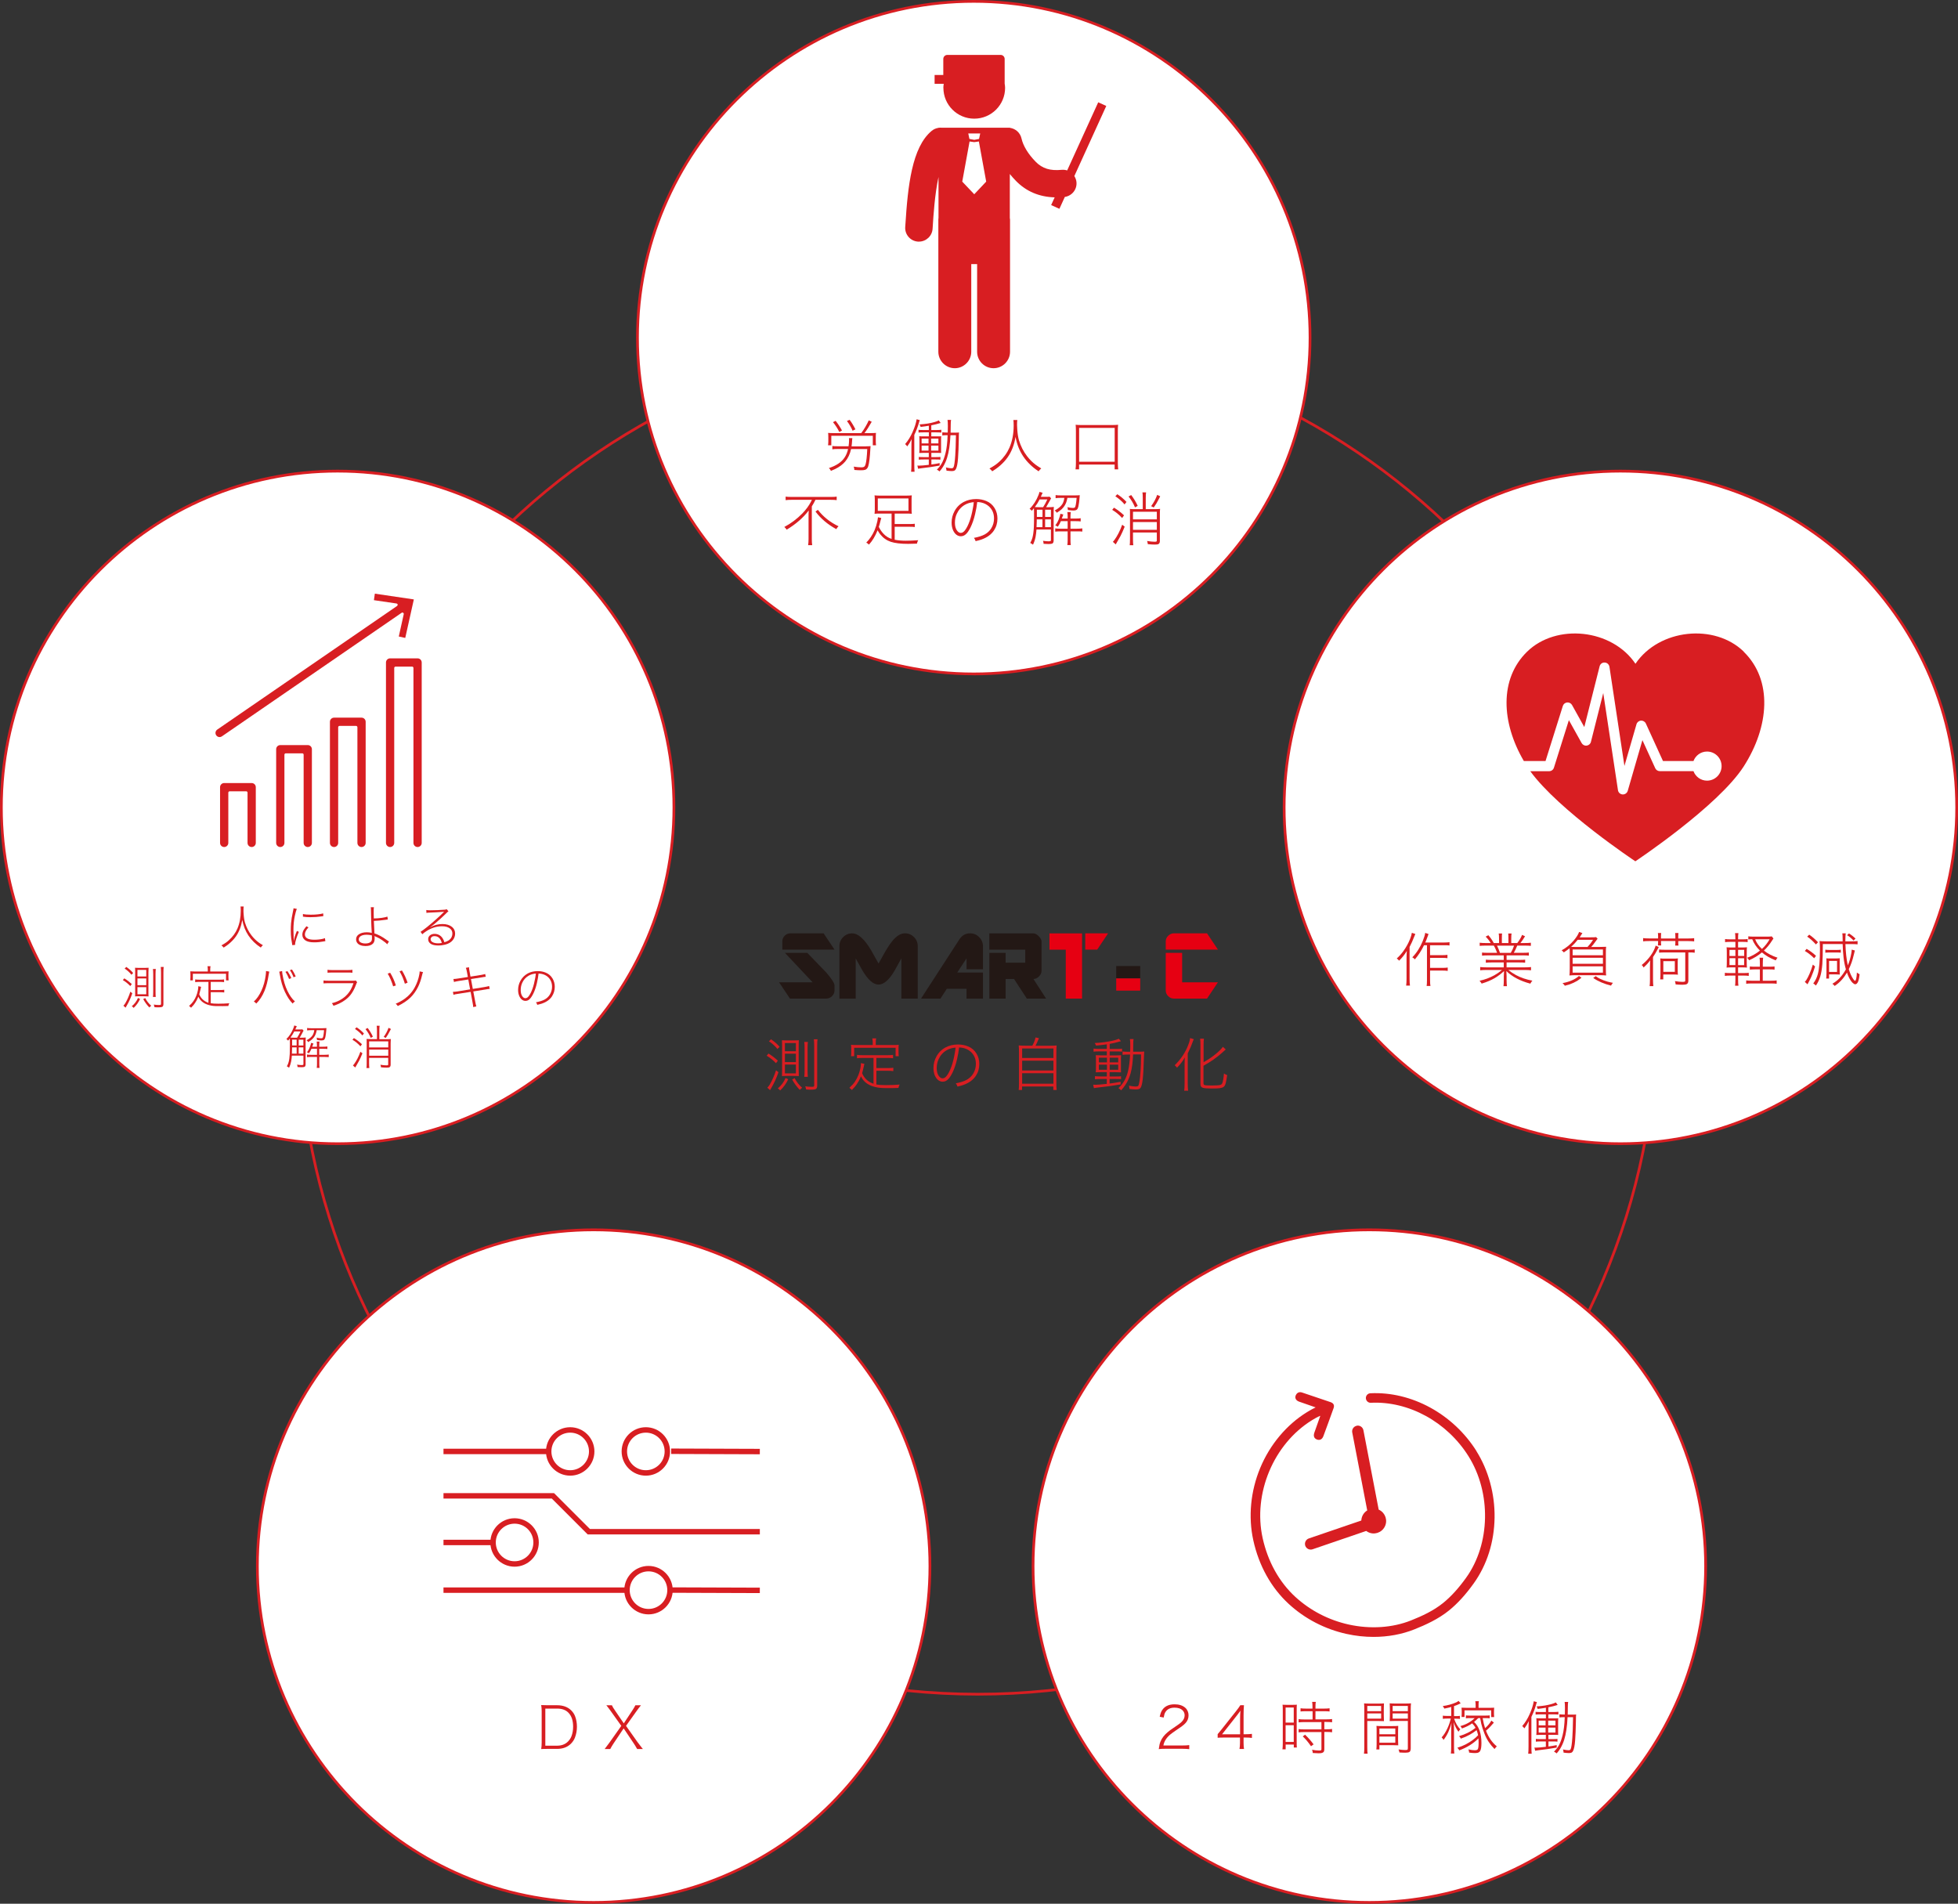 <?xml version="1.0" encoding="UTF-8"?><svg id="_レイヤー_2" xmlns="http://www.w3.org/2000/svg" viewBox="0 0 360.53 350.53"><rect x="0" y="0" width="360.53" height="350.53" fill="#333333" stroke="none"/><defs><style>.cls-1{fill:#231815;}.cls-2{fill:#fff;}.cls-3{fill:#c7c6b6;}.cls-4{fill:#e60012;}.cls-5{fill:#d81e22;}</style></defs><g id="_レイアウト用"><path class="cls-5" d="M180.02,312.2c-69.09,0-125.3-56.21-125.3-125.3s56.21-125.3,125.3-125.3,125.3,56.21,125.3,125.3-56.21,125.3-125.3,125.3ZM180.02,62.1c-68.82,0-124.8,55.99-124.8,124.8s55.99,124.8,124.8,124.8,124.8-55.99,124.8-124.8-55.99-124.8-124.8-124.8Z"/><path class="cls-3" d="M29.36,168.22l.63.21c-.11.25-.19.45-.25.6-.21.56-.48,1.15-.81,1.79v5.85c0,.52.02.95.07,1.27h-.7c.05-.37.07-.8.07-1.3v-3.7c0-.45.02-.91.05-1.39-.36.62-.83,1.22-1.42,1.8-.02-.03-.04-.05-.07-.08-.08-.1-.2-.21-.36-.33.43-.38.83-.82,1.2-1.33.51-.7.92-1.44,1.24-2.23.17-.43.29-.82.34-1.17ZM32.14,170.49h-.55c-.49,1.01-1.06,1.88-1.69,2.61-.07-.08-.13-.14-.16-.17-.06-.06-.17-.12-.31-.21.8-.82,1.44-1.82,1.92-2.99.28-.7.43-1.2.45-1.51l.62.21c-.05.12-.12.3-.2.54-.13.38-.27.72-.4,1.02h3.53c.38,0,.69-.02.93-.06v.61c-.21-.04-.52-.05-.93-.05h-2.65v1.83h2.29c.37,0,.67-.02.91-.06v.62c-.26-.04-.56-.06-.92-.06h-2.28v1.84h2.33c.35,0,.66-.02.92-.06v.62c-.24-.04-.55-.06-.92-.06h-2.33v1.75c0,.51.02.87.07,1.08h-.7c.04-.21.06-.57.06-1.08v-6.42Z"/><path class="cls-5" d="M33.09,178.25h-1.32l.06-.3c.03-.13.06-.42.06-1.04v-6.17h-.15c-.48.97-1.04,1.82-1.66,2.52l-.19.21-.19-.21c-.07-.08-.12-.13-.15-.16-.04-.03-.13-.09-.26-.17l-.13-.07v3.81c0,.51.02.92.07,1.24l.04.29h-1.28l.04-.28c.05-.35.07-.78.07-1.27v-3.7c0-.16,0-.33,0-.5-.28.37-.59.73-.95,1.09l-.2.2-.17-.23s-.03-.04-.04-.05c-.09-.11-.19-.21-.33-.31l-.24-.18.23-.2c.41-.37.81-.8,1.17-1.29.5-.68.9-1.41,1.21-2.17.17-.41.28-.79.33-1.12l.04-.29,1.17.39-.11.25c-.11.25-.19.44-.24.59-.2.55-.47,1.14-.8,1.77v1.74l.07-.08c.77-.79,1.4-1.77,1.87-2.91.34-.83.42-1.24.43-1.43l.02-.33,1.19.4-.11.25c-.05.11-.11.29-.2.53-.08.24-.17.47-.26.69h3.15c.36,0,.66-.02.88-.06l.29-.05v1.21l-.29-.05c-.2-.03-.5-.05-.89-.05h-2.4v1.33h2.04c.35,0,.64-.02.87-.06l.29-.05v1.21l-.29-.05c-.25-.04-.54-.06-.88-.06h-2.03v1.34h2.08c.33,0,.63-.02.88-.06l.29-.05v1.21l-.29-.05c-.23-.04-.52-.06-.88-.06h-2.08v1.5c0,.49.02.83.07,1.03l.07.31ZM32.36,177.75h.12c-.02-.22-.03-.49-.03-.83v-6.67h-.06v6.67c0,.34,0,.62-.03.83ZM28.58,177.7h.14c-.03-.29-.04-.63-.04-1.02v-5.23.12c-.04.46-.06.92-.06,1.37v3.7c0,.39-.01.74-.04,1.05ZM35.16,174.92c.2,0,.37.01.53.03v-.05c-.17.02-.34.03-.53.03ZM26.95,172.94s.04.03.05.05c.46-.48.84-.97,1.14-1.47-.05.08-.11.16-.17.24-.32.43-.66.83-1.02,1.17ZM29.82,172.67s.05.04.07.05c.55-.67,1.04-1.45,1.48-2.34l.23-.49c.13-.29.26-.63.39-1,.04-.12.08-.22.11-.3l-.09-.03c-.07.32-.21.74-.42,1.27-.45,1.09-1.04,2.05-1.76,2.85ZM35.12,172.57c.19,0,.37.01.53.03v-.05c-.16.01-.34.02-.53.03ZM28.74,170.56v.09c.31-.61.57-1.18.77-1.71.04-.1.08-.22.14-.36l-.1-.03c-.07.29-.17.61-.3.94-.15.37-.32.73-.51,1.08ZM35.5,170.24c.2,0,.38,0,.53.02v-.05c-.16.01-.33.02-.53.03Z"/><path class="cls-3" d="M46.27,172.37h-2.85c-.5,0-.88.02-1.15.05v-.57c.25.04.63.05,1.15.05h1.62c-.05-.16-.17-.46-.37-.9-.06-.13-.14-.27-.23-.43h-1.42c-.54,0-.94.02-1.18.05v-.58c.25.04.65.06,1.18.06h.84c-.2-.37-.51-.76-.92-1.18l.49-.26c.42.48.75.96,1,1.44h.97v-.84c0-.41-.02-.71-.06-.92h.62c-.03.17-.04.47-.04.91v.85h1.21v-.85c0-.43-.01-.74-.04-.91h.62c-.04.19-.06.49-.06.92v.84h1.11c.42-.54.71-1.04.88-1.5l.55.25c-.27.45-.55.87-.85,1.25h.73c.54,0,.93-.02,1.19-.06v.58c-.25-.03-.65-.05-1.19-.05h-1.32l-.06.15c-.18.44-.37.84-.57,1.18h1.6c.53,0,.92-.02,1.17-.05v.57c-.26-.04-.65-.05-1.17-.05h-2.93v.84h2.25c.52,0,.91-.02,1.17-.05v.56c-.25-.03-.64-.05-1.17-.05h-2.25v.91h3.31c.58,0,.97-.02,1.19-.06v.6c-.3-.04-.7-.06-1.19-.06h-2.99c.43.35.9.66,1.41.94.89.48,1.9.82,3.02,1.03-.14.15-.26.33-.37.55-1.86-.49-3.33-1.26-4.42-2.32.02.4.04.72.04.95v.7c0,.51.03.89.07,1.13h-.64c.04-.28.06-.66.06-1.13v-.7c0-.24.01-.56.04-.95-.52.49-1.08.92-1.7,1.29-.7.41-1.5.74-2.42,1.02-.11-.2-.24-.37-.39-.52.97-.21,1.89-.55,2.74-1.02.47-.26.94-.59,1.4-.97h-2.84c-.47,0-.86.02-1.18.06v-.6c.24.04.63.06,1.18.06h3.16v-.91h-2.14c-.52,0-.91.02-1.16.05v-.56c.27.04.65.05,1.16.05h2.14v-.84ZM45.58,171.9h1.98c.25-.42.44-.83.57-1.23l.03-.1h-3.13c.23.48.41.92.54,1.33Z"/><path class="cls-5" d="M47.15,178.29h-1.23l.04-.29c.04-.27.06-.63.06-1.09v-.7c0-.11,0-.23,0-.36-.4.34-.83.64-1.29.92-.72.42-1.55.76-2.47,1.04l-.19.06-.1-.18c-.1-.18-.21-.33-.34-.46l-.33-.32.45-.1c.95-.21,1.85-.54,2.67-.99.26-.15.53-.32.79-.5h-2.11c-.46,0-.84.02-1.15.06l-.28.04v-1.19l.29.05c.22.04.6.06,1.14.06h2.91v-.41h-1.89c-.51,0-.89.02-1.12.05l-.28.04v-1.13l.28.04c.25.03.63.05,1.12.05h1.89v-.34h-2.6c-.49,0-.86.02-1.11.05l-.28.04v-1.14l.29.04c.23.03.61.05,1.11.05h1.27c-.06-.13-.13-.31-.24-.54-.04-.09-.09-.18-.15-.29h-1.27c-.53,0-.91.02-1.15.05l-.28.04v-1.16l.29.05c.24.04.62.06,1.14.06h.38c-.17-.24-.39-.49-.65-.75l-.24-.24.96-.51.13.15c.39.45.71.91.96,1.35h.57v-.59c0-.38-.02-.68-.06-.87l-.06-.3h1.23l-.05.29c-.03.15-.04.44-.04.87v.6h.71v-.6c0-.42-.01-.71-.04-.87l-.05-.29h1.23l-.07.3c-.04.17-.06.46-.06.86v.59h.74c.36-.48.62-.93.77-1.34l.09-.25,1.05.48-.15.24c-.18.3-.38.59-.57.87h.23c.52,0,.91-.02,1.15-.06l.29-.05v1.16l-.28-.04c-.24-.03-.63-.05-1.16-.05h-1.16c-.12.29-.25.57-.38.83h1.19c.52,0,.9-.02,1.13-.05l.29-.04v1.15l-.28-.04c-.25-.03-.63-.05-1.13-.05h-2.68v.34h2c.51,0,.89-.02,1.13-.05l.28-.04v1.13l-.28-.04c-.24-.03-.62-.05-1.13-.05h-2v.41h3.06c.56,0,.95-.02,1.15-.06l.3-.06v1.19l-.29-.04c-.28-.04-.67-.06-1.16-.06h-2.23c.25.17.5.32.77.47.86.46,1.85.8,2.95,1l.45.08-.31.33c-.12.13-.23.29-.33.49l-.09.18-.19-.05c-1.65-.43-3.01-1.09-4.08-1.97,0,.14,0,.26.01.36v.71c0,.49.03.86.07,1.09l.05.29ZM46.49,177.79h.08c-.02-.23-.03-.53-.04-.88v-.71c0-.08,0-.18,0-.29,0,.11,0,.2,0,.29v.7c0,.35-.01.64-.03.88ZM48.81,176.41c.67.35,1.41.63,2.23.86.02-.03.04-.06.06-.09-.82-.18-1.59-.44-2.29-.77ZM42.27,177.19s.03.05.05.07c.71-.22,1.36-.49,1.93-.8-.63.31-1.29.55-1.98.73ZM42.18,174.79v.04c.11,0,.22-.02.34-.02-.12,0-.24-.01-.34-.02ZM50.72,174.81c.12,0,.23.01.33.02v-.04c-.1,0-.21.01-.33.02ZM46.52,174.69h.01s0,0,0,0l-.02-2.54v2.54ZM49.93,173.44s.02,0,.02,0h0s-.02,0-.02,0ZM43.23,173.43h0s.02,0,.03,0c0,0-.02,0-.03,0ZM42.53,172.12v.02s.09,0,.14,0c-.05,0-.1,0-.14,0ZM50.5,172.13c.05,0,.1,0,.14,0v-.02s-.09,0-.14,0ZM45.37,172.12h.02l-.04-.14c-.02-.06-.04-.12-.06-.19,0,.01,0,.03.01.04l.08.28ZM45.76,171.65h1.66c.16-.28.29-.56.4-.83h-2.39c.13.29.24.57.33.83ZM44.61,170.35l.05.09c.09.17.17.32.24.45.1.21.18.39.24.54-.1-.24-.21-.5-.34-.76l-.16-.33h-.04ZM48.5,170.35l-.12.39c-.06.17-.12.35-.2.52.1-.2.19-.42.29-.65l.11-.27h-.08ZM50.83,170.33c.07,0,.13,0,.19.01v-.02c-.06,0-.12,0-.19.01ZM42.1,170.32v.02c.06,0,.12,0,.18-.01-.06,0-.12,0-.18-.01ZM47.38,170.32h.02v-1.06c0-.27,0-.49.02-.67h-.06c.01.17.02.39.02.66v1.07ZM45.66,170.32h.02v-1.07c0-.27,0-.49.02-.66h-.06c.02.18.03.41.03.67v1.06ZM44.09,169.99l.17.3-.04-.07c-.04-.08-.08-.15-.13-.23ZM43.35,168.99c.16.18.31.35.43.52-.12-.18-.26-.36-.41-.54h-.02ZM49.78,168.94c-.08.18-.18.38-.3.57.12-.17.24-.36.36-.54l-.06-.03Z"/><path class="cls-3" d="M58.02,169.36h-.41c-.37,0-.66.02-.87.05v-.6c.21.04.51.06.89.06h1.05c.37,0,.68-.02.91-.06v.6c-.22-.03-.5-.05-.87-.05h-.19v2.65h.21c.28,0,.51-.02.71-.05v.56c-.2-.03-.43-.04-.71-.04h-.21v2.7c.39-.15.84-.35,1.34-.59v.55c-.87.4-1.7.73-2.48,1.02-.28.1-.47.18-.57.24l-.21-.64c.3-.03.77-.17,1.4-.39v-2.88h-.41c-.29,0-.53.02-.72.05v-.57c.21.04.45.05.72.05h.4v-2.65ZM62.44,174.62h-1.34c-.37,0-.64,0-.83.03.02-.17.03-.39.03-.66v-.65c0-.27-.01-.5-.03-.67.21.02.49.03.84.03h3.74c.39,0,.68,0,.87-.03-.02.16-.03.38-.03.67v.64c0,.29.01.51.03.66-.19-.02-.45-.03-.78-.03h-1.77c.35.47.72.88,1.12,1.22.22-.14.48-.32.78-.55.31-.24.53-.46.64-.63l.48.36c-.12.09-.24.18-.35.27-.41.33-.8.62-1.16.85.59.42,1.28.75,2.06,1.02-.12.14-.23.31-.33.51-.39-.18-.74-.35-1.03-.51-1.03-.56-1.81-1.27-2.35-2.12.03.26.04.63.05,1.09v.87c0,.5.02.86.06,1.07h-.63c.04-.24.06-.6.06-1.08v-.85c0-.42.01-.78.04-1.08-.46.56-.98,1.04-1.55,1.44-.5.34-1.08.67-1.75.97-.11-.17-.25-.33-.42-.47.97-.38,1.79-.83,2.47-1.34.38-.3.74-.65,1.07-1.05ZM59.73,172.04v-.58c.23.04.57.06,1.01.06h4.66c.43,0,.76-.02,1.01-.05v.57c-.27-.04-.59-.05-.99-.05h-4.69c-.39,0-.73.02-1,.05ZM59.96,168.55c.17.03.45.04.85.04h4.41c.4,0,.69-.02.86-.04-.03.19-.04.42-.04.7v.89c0,.28.01.52.04.7-.21-.02-.49-.03-.82-.03h-4.44c-.34,0-.62.01-.84.03.02-.14.03-.38.03-.71v-.86c0-.29-.02-.53-.05-.71ZM61.87,170.37v-1.35h-1.36v1.35h1.36ZM60.82,173.15v1.04h4.33v-1.04h-4.33ZM63.64,170.37v-1.35h-1.29v1.35h1.29ZM65.53,170.37v-1.35h-1.4v1.35h1.4Z"/><path class="cls-5" d="M63.44,178.32h-1.23l.05-.29c.04-.22.06-.57.06-1.04v-.85c0-.13,0-.26,0-.39-.35.36-.72.68-1.12.95-.51.35-1.11.68-1.79,1l-.2.09-.12-.19c-.09-.15-.21-.28-.36-.4l-.35-.27.41-.16c.95-.38,1.76-.81,2.41-1.3.23-.18.45-.38.67-.6h-.78c-.36,0-.62,0-.8.03l-.18.02v.37l-.15.07c-.86.39-1.7.74-2.5,1.03-.27.1-.45.17-.53.22l-.27.14-.39-1.22.3-.03c.25-.03.65-.14,1.18-.32v-2.46h-.16c-.28,0-.5.02-.67.05l-.3.05v-1.17l.29.05c.19.03.42.05.68.05h.15v-2.15h-.16c-.36,0-.64.02-.83.05l-.29.05v-1.2l.3.06c.19.04.48.06.84.06h1.05c.36,0,.65-.02.86-.06l.16-.03-.05-.3.34.06c.15.03.42.04.81.04h4.41c.48,0,.71-.02.82-.04l.33-.05-.05.33c-.03.17-.04.4-.04.66v.89c0,.27,0,.49.04.66l.06.32-.33-.03c-.21-.02-.47-.03-.8-.03h-4.44c-.33,0-.6.01-.82.03l-.31.02.04-.3c.02-.13.03-.36.03-.68v-.43l-.21-.03c-.19-.03-.45-.04-.77-.05v2.15c.24,0,.45-.02.63-.05h.08v-.54l.29.05c.22.04.54.06.97.06h4.66c.41,0,.74-.02.97-.05l.28-.04v1.13l-.28-.04c-.25-.03-.57-.05-.95-.05h-4.69c-.38,0-.71.02-.97.05h-.06v.52l-.28-.04c-.17-.02-.39-.04-.64-.04v2.08c.3-.13.63-.28.98-.45l.28-.14c0-.07,0-.14,0-.22v-.65c0-.26-.01-.48-.03-.64l-.03-.31.31.03c.19.02.46.03.81.03h3.74c.39,0,.67,0,.84-.03l.32-.04-.04.32c-.02.15-.03.36-.03.63v.64c0,.22,0,.4.02.53l.65.49-.27.2c-.12.09-.23.18-.34.26-.3.25-.59.47-.87.66.5.31,1.06.57,1.69.78l.36.12-.25.28c-.11.12-.2.27-.29.46l-.11.22-.22-.11c-.4-.19-.75-.36-1.04-.51-.78-.42-1.43-.94-1.94-1.53,0,.09,0,.18,0,.28v.87c0,.48.02.83.06,1.03l.06.3ZM62.79,177.82h.06c-.02-.21-.03-.49-.03-.82v-.87c0-.06,0-.13,0-.19,0,.06,0,.13,0,.2v.85c0,.33,0,.61-.03.83ZM65,176.64c.16.1.33.2.5.3.23.12.5.26.8.4.01-.02.03-.04.04-.06-.48-.18-.93-.39-1.33-.63ZM59.34,177.09s.04.04.05.06c.58-.27,1.09-.57,1.52-.86.07-.05.14-.1.21-.16-.52.35-1.12.67-1.79.96ZM56.94,175.94l.03.1c.09-.04.2-.08.33-.13.45-.16.91-.34,1.38-.54-.02,0-.04.02-.06.02l-.34.13v-6.41s0,6.4,0,6.4l-.17.06c-.48.17-.87.29-1.16.35ZM63.68,174.87c.2.24.41.46.63.65.18-.12.38-.26.6-.43.1-.08.19-.15.26-.22-.08,0-.16,0-.24,0h-1.25ZM65.75,175s-.06.07-.1.1c0,0,.02-.01.03-.02.03-.02.06-.05.09-.07h-.02ZM65.4,174.38s.03,0,.04,0c0-.11,0-.24,0-.39v-.64c0-.15,0-.28,0-.4-.01,0-.03,0-.04,0v1.43ZM60.54,172.95c0,.12,0,.25.01.39v.65c0,.14,0,.27-.01.38,0,0,.02,0,.03,0v-1.42s-.02,0-.03,0ZM61.07,173.93h3.83v-.54h-3.83v.54ZM57.15,172.24h0s.01,0,.02,0c0,0-.01,0-.02,0ZM59.2,172.24h0,0ZM59.98,171.74v.02s.07,0,.1,0c-.03,0-.07,0-.1,0ZM66.07,171.75s.06,0,.09,0h0s-.06,0-.09,0ZM60.24,168.83c0,.13.01.27.02.43v.87c0,.18,0,.33-.01.45,0,0,0,0,.01,0v-1.74s-.01,0-.02,0ZM65.78,170.56s0,0,.01,0c0-.13-.01-.27,0-.43v-.89c0-.15,0-.29.01-.42h-.02v1.74ZM64.38,170.12h.9v-.85h-.9v.85ZM62.6,170.12h.79v-.85h-.79v.85ZM60.76,170.12h.86v-.85h-.86v.85ZM59.08,169.12c.09,0,.18,0,.26.02v-.03c-.08,0-.17.01-.26.02ZM56.99,169.1v.03c.07,0,.14-.01.22-.01-.08,0-.15,0-.22-.02Z"/><path class="cls-3" d="M73.13,171.15v-1.61c0-.52-.02-.91-.06-1.17h.66c-.04.27-.06.66-.06,1.18v1.6h.18c.37,0,.67-.01.89-.04v.58c-.18-.02-.48-.04-.9-.04h-.17v3.19c.39-.17.8-.37,1.25-.6l.06.52c-.78.41-1.66.81-2.66,1.21-.13.05-.27.12-.43.2l-.18-.61c.26-.04.74-.2,1.43-.48v-3.42h-.39c-.37,0-.68.02-.95.05v-.6c.26.03.58.05.97.05h.37ZM76.69,175.19h-.42c-.31,0-.61.02-.91.04.03-.17.04-.42.04-.73v-1.68c0-.37-.01-.64-.04-.83.25.03.6.04,1.04.04h3.28c.41,0,.74-.01,1.01-.04-.03.15-.04.43-.04.86v1.58c0,.37.01.64.04.8-.26-.02-.55-.04-.86-.04h-.86v1.79c0,.1.05.16.14.19.12.04.39.05.82.05s.69-.02.8-.05c.09-.03.16-.09.2-.17.08-.18.12-.55.14-1.12.17.11.35.19.53.24-.05.57-.12.96-.2,1.17-.08.19-.22.31-.43.37-.17.05-.55.07-1.15.07-.56,0-.92-.04-1.09-.11-.11-.05-.19-.11-.23-.2-.04-.07-.05-.18-.05-.34v-1.89h-1.21c-.04.33-.09.61-.16.82-.19.54-.56.98-1.11,1.34-.47.29-1.04.5-1.72.64-.06-.19-.18-.37-.35-.53.65-.1,1.18-.25,1.6-.44.33-.16.6-.37.81-.63.2-.24.32-.52.37-.84.01-.07.02-.19.04-.35ZM78.25,169.22h1.79c.46,0,.81-.02,1.06-.05v.54c-.27-.03-.62-.04-1.06-.04h-.14c-.22.51-.41.9-.58,1.18h1.01c.47,0,.82-.02,1.05-.05v.57c-.26-.04-.61-.05-1.06-.05h-4.37c-.42,0-.76.01-1.03.04v-.56c.26.04.6.05,1.03.05h.73c-.11-.38-.27-.76-.46-1.13l-.03-.05h-.06c-.42,0-.76.01-1,.04v-.54c.24.03.58.05,1.04.05h1.55v-.31c0-.3-.02-.54-.05-.72h.64c-.04.17-.05.42-.05.73v.3ZM75.9,172.49v.87h4.22v-.87h-4.22ZM75.9,173.8v.94h4.22v-.94h-4.22ZM77.21,170.85h1.56c.22-.37.41-.76.57-1.18h-2.6c.06.12.12.25.18.4.14.32.24.58.3.78Z"/><path class="cls-5" d="M74.05,178.28l-.07-.22c-.05-.15-.14-.29-.29-.43l-.37-.35.5-.08c.62-.09,1.14-.24,1.53-.42.29-.14.54-.33.72-.57.17-.21.27-.44.31-.72,0-.02,0-.04,0-.06h-.14c-.3,0-.6.02-.89.04l-.32.03.05-.31c.01-.07.02-.15.03-.24l-.04.02c-.78.41-1.69.82-2.69,1.22-.12.05-.26.11-.41.19l-.27.14-.34-1.18.28-.04c.16-.02.49-.11,1.22-.4v-3h-.14c-.35,0-.66.02-.92.05l-.28.04v-1.17l.28.04c.25.03.56.05.94.05h.12v-1.36c0-.51-.02-.89-.06-1.13l-.05-.29h1.25l-.04.29c-.04.25-.06.64-.06,1.15v1.35c.31,0,.56-.01.75-.04v-.36l.28.04c.25.03.58.05,1,.05h.38c-.08-.23-.18-.46-.29-.68-.37,0-.67.02-.88.04l-.28.03v-1.11l.29.04c.23.03.57.05,1,.05h1.3v-.06c0-.28-.02-.5-.05-.67l-.06-.3h1.25l-.06.3c-.03.16-.05.38-.05.68v.05h1.54c.44,0,.79-.02,1.02-.05l.28-.04v1.11l-.28-.03c-.25-.03-.59-.04-1.01-.04-.11.26-.22.48-.32.68h.58c.46,0,.8-.02,1.01-.05l.29-.04v1.14l-.28-.04c-.25-.03-.59-.05-1.03-.05h-4.37c-.38,0-.7.01-.96.04v.38l-.28-.04c-.12-.02-.34-.03-.79-.04v2.55c.28-.13.58-.28.88-.44l.32-.17.02.21v-1.23c0-.35-.01-.62-.04-.8l-.05-.32.32.04c.24.03.58.04,1.01.04h3.28c.4,0,.73-.01.98-.04l.33-.04-.06.33c-.02.09-.04.3-.04.81v1.58c0,.36.01.61.04.76l.06.32h-.05s.25.15.25.15c.15.1.3.17.46.21l.2.05-.02.21c-.05.62-.12,1.01-.22,1.25-.11.26-.31.43-.59.51-.12.04-.39.08-1.22.08s-1.06-.07-1.19-.13c-.16-.07-.28-.17-.35-.31-.06-.11-.08-.25-.08-.46v-1.64h-.74c-.04.25-.08.47-.14.65-.21.6-.62,1.09-1.21,1.47-.5.3-1.1.53-1.81.67l-.22.04ZM74.33,177.63s.03.05.04.07c.56-.13,1.05-.32,1.44-.56.5-.32.83-.72,1.01-1.21.06-.19.11-.45.14-.77l.02-.17h-.02l-.03.22c-.02.16-.03.28-.04.36-.06.36-.2.69-.42.96-.23.29-.54.52-.9.7-.34.16-.76.29-1.25.39ZM78.68,175v2.08c0,.17.02.23.03.23,0,.01.03.05.11.08.08.03.31.09.99.09.75,0,1-.04,1.08-.06.13-.04.22-.11.27-.23.05-.11.11-.36.17-.9,0,0-.02,0-.03-.01-.02.39-.07.66-.14.82-.07.15-.19.26-.35.31-.1.03-.28.07-.88.07s-.79-.03-.89-.06c-.2-.05-.32-.21-.32-.43l-.03-1.99ZM79.21,176.94c.09.01.28.03.71.03.55,0,.7-.03.73-.04.04-.01.04-.03.05-.04.03-.08.1-.32.11-1.02v-.38s-.15-.01-.15-.01c-.25-.02-.54-.04-.84-.04h-.61v1.5ZM72.02,175.73l.02.07c.06-.03.12-.05.18-.08.62-.25,1.21-.5,1.75-.76-.07.03-.13.06-.2.09l-.35.16v-5.67c0-.38.01-.69.03-.93h-.1c.02.24.03.55.03.92v5.69l-.16.06c-.52.21-.92.36-1.21.44ZM75.63,172.26c0,.16.01.34.01.56v1.68c0,.17,0,.33-.01.46,0,0,.01,0,.02,0v-2.7s-.01,0-.02,0ZM80.37,174.96s.02,0,.03,0c0-.15-.01-.32-.01-.53v-1.58c0-.24,0-.43.01-.59-.01,0-.02,0-.03,0v2.69ZM76.15,174.5h3.72v-.44h-3.72v.44ZM76.15,173.11h3.72v-.37h-3.72v.37ZM72.04,171.38v.04c.13-.01.28-.02.43-.02-.15,0-.3-.01-.43-.02ZM74.12,171.4c.14,0,.26,0,.37.01v-.03c-.11,0-.23.01-.37.01ZM81.05,171.08s.05,0,.08,0h0s-.05,0-.08,0ZM75.17,171.07h0s.04,0,.06,0c-.02,0-.04,0-.06,0ZM77,171.06h.02l-.04-.14c-.03-.08-.06-.17-.09-.27.01.04.03.08.04.12l.08.28ZM77.39,170.6h1.24c.12-.22.24-.44.34-.68h-1.85s.01.03.02.05c.1.25.19.45.25.63ZM79.68,169.47l-.11.29c-.02.06-.05.13-.07.19.05-.12.11-.24.17-.38l.04-.1h-.03ZM77.96,169.42h.04v-.5c0-.18,0-.34.02-.48h-.07c.01.14.02.3.02.47v.51Z"/><path class="cls-3" d="M92.17,170c-.07.67-.2,1.41-.39,2.21-.22.94-.5,1.76-.85,2.47-.31.62-.61,1.05-.91,1.29-.26.22-.55.33-.88.33-.3,0-.57-.1-.83-.3-.24-.19-.43-.46-.59-.8-.18-.42-.27-.89-.27-1.42,0-.75.18-1.45.54-2.11.4-.74.97-1.3,1.7-1.69.66-.35,1.42-.53,2.29-.53.66,0,1.27.12,1.84.35.66.27,1.18.71,1.55,1.32.35.57.52,1.21.52,1.93,0,.8-.21,1.53-.64,2.18-.5.75-1.27,1.31-2.32,1.68-.27.09-.62.19-1.06.29-.05-.14-.09-.25-.13-.33-.04-.07-.1-.16-.18-.27.81-.15,1.47-.36,1.98-.63.51-.28.92-.66,1.21-1.13.34-.55.51-1.15.51-1.81,0-.93-.32-1.68-.96-2.25-.38-.33-.84-.57-1.37-.69-.2-.05-.46-.08-.76-.09ZM91.53,170.02c-.62.05-1.17.21-1.65.49-.66.38-1.16.94-1.49,1.66-.23.5-.34,1.04-.34,1.63s.12,1.06.35,1.4c.22.32.46.48.73.48s.52-.15.76-.46c.32-.41.61-.99.87-1.72.24-.66.45-1.49.62-2.47.06-.31.11-.65.14-1.01Z"/><path class="cls-5" d="M91.7,177.5l-.07-.22c-.04-.13-.08-.22-.11-.29-.03-.06-.08-.14-.15-.23l-.25-.33.41-.07c.79-.14,1.43-.34,1.9-.6.47-.26.85-.61,1.12-1.04.31-.5.47-1.07.47-1.68,0-.87-.29-1.54-.88-2.07-.35-.31-.77-.52-1.26-.63-.13-.03-.29-.05-.48-.07-.08.62-.2,1.29-.37,2-.22.96-.51,1.81-.87,2.53-.33.65-.65,1.1-.98,1.38-.59.49-1.4.52-2.02.03-.27-.21-.49-.51-.66-.9-.2-.45-.29-.96-.29-1.52,0-.79.19-1.54.57-2.23.42-.78,1.03-1.38,1.8-1.79.69-.37,1.5-.56,2.4-.56.69,0,1.34.12,1.93.37.71.29,1.27.77,1.67,1.42.37.61.56,1.3.56,2.06,0,.85-.23,1.62-.68,2.32-.52.8-1.35,1.4-2.45,1.78-.28.09-.63.19-1.08.29l-.22.05ZM91.98,176.78s.04.08.05.12c.33-.08.61-.16.82-.23.99-.34,1.73-.87,2.19-1.58.4-.61.6-1.29.6-2.04,0-.67-.16-1.27-.49-1.8-.34-.56-.83-.97-1.43-1.22-.54-.22-1.12-.33-1.75-.33-.82,0-1.55.17-2.17.5-.68.37-1.22.9-1.6,1.59-.34.62-.51,1.29-.51,1.99,0,.49.08.93.25,1.32.13.3.31.54.51.71.44.35.97.33,1.39-.02.27-.23.56-.63.85-1.21.34-.69.62-1.5.83-2.42.18-.78.31-1.52.38-2.18l.03-.24h.24c.32.03.58.07.8.11.57.13,1.07.39,1.48.75.69.62,1.04,1.44,1.04,2.44,0,.7-.18,1.35-.54,1.94-.32.51-.76.92-1.3,1.22-.44.24-1.01.44-1.68.58ZM89.14,175.93c-.35,0-.67-.2-.93-.59-.26-.38-.4-.9-.4-1.54s.12-1.2.36-1.73c.35-.77.89-1.37,1.59-1.77.51-.29,1.09-.47,1.75-.52l.3-.02-.03.3c-.04.37-.08.71-.14,1.03-.18.99-.39,1.83-.63,2.51-.27.76-.58,1.36-.91,1.79-.29.37-.61.56-.96.56ZM91.25,170.31c-.46.07-.87.21-1.24.42-.61.36-1.08.88-1.39,1.55-.21.46-.32.98-.32,1.53s.1.96.31,1.26c.34.5.71.48,1.09,0,.3-.39.58-.94.83-1.65.23-.65.44-1.47.61-2.43.04-.21.08-.44.1-.68Z"/><path class="cls-3" d="M53.06,188.29c-.28-.03-.67-.04-1.2-.04h-1.63v3.17c0,.16.02.27.07.33.07.08.2.12.39.14.14.01.35.02.65.02.51,0,.86-.03,1.07-.1.09-.03.15-.06.19-.1s.08-.11.12-.2c.08-.22.12-.58.12-1.08v-.22c.2.13.39.22.56.29-.06.87-.19,1.4-.37,1.6-.14.15-.38.24-.72.29-.26.04-.61.06-1.04.06s-.76-.02-.97-.06c-.28-.05-.46-.16-.54-.34-.05-.11-.07-.29-.07-.54v-2.57c0-.54-.02-.94-.05-1.2.25.03.62.04,1.1.04h1.75v-2.54h-1.85c-.43,0-.78.02-1.05.05v-.62c.25.04.6.06,1.05.06h1.34c.43,0,.79-.01,1.08-.05-.03.28-.04.64-.04,1.07v1.39c0,.54.01.92.04,1.16ZM55.59,190.89c-.36-.52-.64-1.07-.87-1.64-.18-.47-.32-1-.42-1.61-.22.4-.53.89-.94,1.46-.13-.14-.28-.25-.45-.35.88-1.02,1.51-2.32,1.87-3.89.1-.41.16-.75.18-1.02l.61.14c-.04.09-.1.3-.17.63-.11.47-.23.9-.36,1.28h2.96c.47,0,.81-.02,1.01-.06v.62c-.22-.03-.55-.05-.99-.05h-.22c-.12,1.74-.62,3.23-1.53,4.49.78.96,1.73,1.69,2.85,2.21-.17.18-.31.36-.4.53-1.16-.63-2.09-1.4-2.8-2.31-.31.37-.69.73-1.14,1.08-.62.49-1.32.91-2.1,1.26-.08-.21-.2-.39-.35-.53.66-.23,1.3-.56,1.93-1.01.5-.36.94-.77,1.33-1.24ZM55.93,190.44c.79-1.13,1.22-2.48,1.3-4.03h-2.37c-.06.16-.14.35-.23.55.17,1.28.61,2.44,1.29,3.48Z"/><path class="cls-5" d="M52.54,194.01l-.1-.24c-.07-.18-.17-.32-.29-.44l-.29-.28.39-.13c.63-.22,1.26-.55,1.87-.98.43-.31.82-.66,1.16-1.06-.32-.49-.58-1-.79-1.53-.12-.31-.22-.64-.3-1.01-.17.28-.38.58-.62.92l-.18.25-.21-.23c-.11-.12-.24-.22-.38-.29l-.28-.15.2-.24s.05-.06.07-.08c-.24-.01-.56-.02-.93-.02h-1.38v2.92c0,.13.02.17.02.17,0,0,.04.03.21.04.13,0,.34.01.63.01.6,0,.87-.05,1-.09.07-.02.09-.04.09-.04,0,0,.02-.03.06-.12.04-.13.1-.41.1-.99v-.67l.38.24c.18.12.36.21.52.27l.17.07v.19c-.1,1.24-.3,1.59-.45,1.75-.18.19-.46.31-.87.37-.27.04-.63.06-1.07.06s-.79-.02-1.01-.06c-.36-.07-.61-.23-.72-.48-.07-.15-.1-.35-.1-.65v-2.57c0-.52-.02-.92-.05-1.16l-.04-.32.32.04c.24.03.6.04,1.07.04h1.5v-2.04h-1.6c-.42,0-.76.02-1.02.05l-.28.04v-1.2l.29.05c.23.04.57.06,1.01.06h1.34c.42,0,.77-.01,1.05-.05l.31-.04-.03.31c-.03.27-.04.62-.04,1.05v1.39c0,.29,0,.54.01.74.57-.86.99-1.88,1.26-3.06.09-.4.15-.73.17-.99l.02-.29,1.18.27-.11.27s-.06.18-.16.6c-.08.34-.17.67-.26.98h2.61c.45,0,.77-.02.95-.06l.3-.06v1.22l-.29-.04c-.21-.03-.52-.05-.94-.05-.14,1.61-.63,3.03-1.45,4.22.73.85,1.61,1.52,2.64,1.99l.32.15-.25.25c-.16.16-.28.32-.35.47l-.12.23-.23-.12c-1.08-.59-1.99-1.31-2.69-2.14-.28.3-.61.6-.97.89-.63.5-1.35.93-2.16,1.29l-.24.11ZM52.75,193.26s.04.06.05.09c.67-.32,1.29-.7,1.83-1.12.43-.34.8-.69,1.1-1.05l.2-.24.19.24c.64.82,1.48,1.54,2.51,2.12.03-.04.05-.08.08-.12-1.03-.52-1.91-1.24-2.64-2.13l-.12-.15.11-.16c.87-1.21,1.37-2.67,1.48-4.36v-.23h.47c.29,0,.54,0,.74.02v-.05c-.2.02-.45.03-.76.03h-3.3l.11-.33c.13-.39.25-.81.36-1.26.04-.17.07-.3.1-.39l-.08-.02c-.03.22-.08.48-.15.77-.34,1.49-.92,2.76-1.74,3.78.01,0,.02.02.04.03.32-.46.58-.87.76-1.21l.3-.55v-.05s.02-.06.02-.06c.08-.2.16-.38.22-.54l.06-.16h2.8v.26c-.09,1.59-.54,2.99-1.36,4.16l-.21.3-.2-.31c-.36-.54-.65-1.12-.87-1.72.03.11.07.21.11.31.21.55.5,1.08.84,1.58l.11.16-.12.15c-.4.48-.87.92-1.38,1.28-.54.38-1.1.69-1.67.92ZM49.92,187.98c.02.24.03.55.03.92v2.57c0,.3.04.41.05.44.04.09.16.16.36.19.19.04.5.05.92.05s.75-.02,1-.05c.36-.05.51-.14.58-.21.06-.07.21-.32.29-1.27-.02,0-.03-.02-.05-.02,0,.42-.05.74-.13.96-.05.14-.11.23-.17.3-.07.07-.17.13-.3.17-.24.08-.61.11-1.15.11-.31,0-.53,0-.67-.02-.25-.02-.43-.09-.55-.21-.1-.11-.14-.27-.14-.5v-3.42h.22c-.1,0-.2,0-.29-.01ZM54.9,187c.16,1.08.51,2.08,1.04,2.98.59-.96.93-2.07,1.03-3.32h-1.93c-.04.1-.09.22-.14.33ZM52.45,188c.12,0,.24,0,.34.01-.01-.23-.02-.52-.02-.89v-1.39c0-.3,0-.57.02-.79-.24.02-.52.02-.81.02h-1.33c-.32,0-.58,0-.8-.03v.06c.23-.02.5-.03.8-.03h2.1v3.04h-.3Z"/><path class="cls-3" d="M67.49,185.04c-.22-.36-.5-.71-.83-1.05l.49-.21c.38.44.68.86.92,1.26h2.12c.41-.41.72-.83.93-1.27l.55.22c-.27.39-.56.74-.88,1.05h1.59c.44,0,.79-.02,1.05-.06v.58c-.25-.04-.6-.06-1.05-.06h-3.09v.95h2.77c.39,0,.7-.02.92-.05v.55c-.22-.04-.52-.05-.92-.05h-2.77v.9h3.53c.46,0,.81-.02,1.05-.06v.58c-.25-.04-.59-.06-1.05-.06h-3.53v1.46h1.4c.3-.32.57-.71.82-1.17l.54.22c-.3.41-.56.72-.79.95h1.5c.45,0,.8-.02,1.05-.06v.58c-.25-.04-.6-.06-1.05-.06h-7.33c-.44,0-.79.02-1.05.06v-.58c.25.04.6.06,1.05.06h1.45c-.18-.34-.43-.69-.75-1.04l.52-.17c.3.38.56.79.77,1.21h1.33v-1.46h-3.28c-.43,0-.78.02-1.04.06v-.58c.23.04.58.06,1.04.06h3.28v-.9h-2.48c-.41,0-.71.02-.93.05v-.55c.22.04.53.05.93.05h2.48v-.95h-2.85c-.43,0-.78.02-1.05.06v-.58c.25.04.6.06,1.05.06h1.57ZM65.66,193.63c.04-.29.06-.6.06-.92v-1.06c0-.31-.02-.58-.05-.82.2.03.44.04.74.04h5.41c.31,0,.56-.01.74-.04-.04.24-.05.51-.05.81v1.06c0,.33.02.64.06.92h-.62v-.52h-5.69v.52h-.62ZM66.28,191.33v1.32h5.69v-1.32h-5.69Z"/><path class="cls-5" d="M72.87,193.88h-1.16v-.52h-5.19v.52h-1.16l.04-.29c.04-.28.06-.58.06-.89v-1.06c0-.29-.02-.56-.05-.78l-.04-.33.33.05c.18.03.42.04.71.04h5.41c.3,0,.53-.01.71-.04l.33-.05-.05.33c-.03.23-.05.49-.05.78v1.06c0,.31.02.61.06.89l.04.29ZM72.21,193.38h.09c-.02-.21-.03-.44-.03-.67v-1.06c0-.19,0-.37.02-.53-.03,0-.05,0-.08,0v2.27ZM65.94,193.38h.09v-2.27s-.05,0-.08,0c.01.17.02.34.02.54v1.06c0,.23-.01.46-.03.67ZM66.53,192.39h5.19v-.82h-5.19v.82ZM74.07,190.52l-.29-.05c-.24-.04-.58-.06-1.01-.06h-7.33c-.43,0-.77.02-1.01.06l-.29.05v-1.17l.29.05c.23.04.57.06,1.01.06h1.01c-.14-.2-.3-.41-.49-.62l-.26-.29.17-.06h-.38c-.41,0-.75.02-1.01.06l-.29.04v-1.17l.29.05c.21.04.55.06,1,.06h3.03v-.4h-2.23c-.39,0-.69.02-.89.05l-.29.05v-1.14l.29.05c.21.03.5.05.89.05h2.23v-.45h-2.6c-.41,0-.75.02-1.01.06l-.29.04v-1.16l.29.05c.24.04.58.06,1.01.06h1.1c-.16-.21-.34-.42-.53-.62l-.25-.26,1-.42.12.14c.35.4.64.79.87,1.17h1.87c.35-.37.62-.75.81-1.13l.1-.21,1.06.42-.18.26c-.16.23-.33.45-.5.66h1.01c.43,0,.77-.02,1.01-.06l.29-.05v1.16l-.29-.04c-.24-.04-.58-.06-1.01-.06h-2.84v.45h2.52c.38,0,.67-.02.88-.05l.29-.05v1.14l-.29-.05c-.2-.03-.5-.05-.88-.05h-2.52v.4h3.28c.44,0,.78-.02,1-.06l.29-.05v1.18l-.29-.05c-.23-.04-.57-.06-1.01-.06h-.74l.36.15-.19.26c-.15.21-.3.39-.43.56h.94c.44,0,.77-.02,1.01-.06l.29-.05v1.17ZM73.47,189.94s.07,0,.1,0v-.02s-.06,0-.1,0ZM64.64,189.93v.02s.07,0,.1,0c-.03,0-.07,0-.1,0ZM69.01,189.91h.03l-.03-4.62v4.62ZM69.54,189.46h1.04c.24-.27.46-.59.67-.96h-1.71v.96ZM67.59,189.46h.93v-.96h-1.54c.23.31.44.63.61.96ZM71.63,188.85c-.04.08-.09.16-.14.23.06-.07.11-.14.17-.22h-.03ZM64.7,188.01v.02s.07,0,.11,0c-.04,0-.08,0-.11,0ZM73.53,188.02s.06,0,.09,0h0s-.06,0-.09,0ZM73.1,185.27s.05,0,.08,0h0s-.05,0-.08,0ZM65.12,185.26h0s.05,0,.07,0c-.02,0-.05,0-.07,0ZM71.24,184.09c-.06.11-.12.21-.2.32.08-.1.16-.2.24-.3l-.04-.02Z"/><circle class="cls-2" cx="179.3" cy="62.17" r="61.92"/><path class="cls-5" d="M179.3,124.33c-34.28,0-62.17-27.89-62.17-62.17S145.02,0,179.3,0s62.17,27.89,62.17,62.17-27.89,62.17-62.17,62.17ZM179.3.5c-34,0-61.67,27.66-61.67,61.67s27.66,61.67,61.67,61.67,61.67-27.66,61.67-61.67S213.31.5,179.3.5Z"/><circle class="cls-2" cx="109.31" cy="288.37" r="61.92"/><path class="cls-5" d="M109.31,350.53c-34.28,0-62.17-27.89-62.17-62.17s27.89-62.17,62.17-62.17,62.17,27.89,62.17,62.17-27.89,62.17-62.17,62.17ZM109.31,226.7c-34,0-61.67,27.66-61.67,61.67s27.66,61.67,61.67,61.67,61.67-27.66,61.67-61.67-27.66-61.67-61.67-61.67Z"/><circle class="cls-2" cx="62.17" cy="148.67" r="61.92"/><path class="cls-5" d="M62.17,210.83c-34.28,0-62.17-27.89-62.17-62.17s27.89-62.17,62.17-62.17,62.17,27.89,62.17,62.17-27.89,62.17-62.17,62.17ZM62.17,87C28.16,87,.5,114.66.5,148.67s27.66,61.67,61.67,61.67,61.67-27.66,61.67-61.67-27.66-61.67-61.67-61.67Z"/><circle class="cls-2" cx="298.37" cy="148.67" r="61.92"/><path class="cls-5" d="M298.37,210.83c-34.28,0-62.17-27.89-62.17-62.17s27.89-62.17,62.17-62.17,62.17,27.89,62.17,62.17-27.89,62.17-62.17,62.17ZM298.37,87c-34,0-61.67,27.66-61.67,61.67s27.66,61.67,61.67,61.67,61.67-27.66,61.67-61.67-27.66-61.67-61.67-61.67Z"/><circle class="cls-2" cx="252.14" cy="288.37" r="61.92"/><path class="cls-5" d="M252.14,350.53c-34.28,0-62.17-27.89-62.17-62.17s27.89-62.17,62.17-62.17,62.17,27.89,62.17,62.17-27.89,62.17-62.17,62.17ZM252.14,226.7c-34,0-61.67,27.66-61.67,61.67s27.66,61.67,61.67,61.67,61.67-27.66,61.67-61.67-27.66-61.67-61.67-61.67Z"/><path class="cls-5" d="M158.58,79.75c.54-.72,1-1.5,1.39-2.35l.54.26c-.49.87-.93,1.56-1.34,2.09h.95c.49,0,.89-.01,1.18-.04-.03.2-.04.47-.04.81v.79c0,.24.02.47.05.68h-.6v-1.75h-7.64v1.75h-.6c.03-.25.05-.48.05-.69v-.76c0-.34-.01-.62-.04-.83.3.03.69.04,1.18.04h4.9ZM156.81,82.19h2.54l.32-.02c.28,0,.49,0,.63-.03-.01.08-.03.25-.04.51-.08,1.53-.21,2.6-.39,3.2-.11.35-.31.57-.58.66-.17.06-.45.08-.82.08-.3,0-.68-.02-1.16-.06,0-.22-.04-.42-.12-.61.51.08.98.13,1.41.13.23,0,.4-.03.49-.09.13-.08.23-.25.3-.51.14-.51.24-1.43.3-2.77h-2.98c-.2.92-.56,1.69-1.09,2.31-.46.54-1.08,1-1.86,1.38-.19.09-.44.2-.76.33-.07-.13-.12-.23-.17-.3-.05-.06-.12-.13-.21-.21,1.37-.45,2.34-1.1,2.89-1.94.3-.45.52-.97.65-1.58h-1.82c-.49,0-.85.02-1.08.06v-.61c.19.04.55.05,1.08.05h1.91c.06-.42.09-.79.09-1.11,0-.13,0-.26-.03-.39h.64c-.03.12-.05.32-.06.61-.01.27-.05.56-.09.88ZM155.04,79.27l-.5.27c-.3-.63-.69-1.23-1.16-1.81l.49-.24c.44.56.83,1.15,1.17,1.78ZM157.51,79.05l-.52.26c-.25-.6-.6-1.2-1.04-1.79l.49-.22c.38.5.74,1.09,1.07,1.75Z"/><path class="cls-5" d="M167.86,80.86c-.2.43-.46.87-.8,1.33-.15-.18-.28-.33-.4-.42.56-.65,1.02-1.4,1.38-2.23.38-.85.63-1.63.74-2.34l.59.16c-.05.11-.1.24-.14.4-.22.79-.51,1.56-.88,2.32v5.44c0,.61.02,1.06.05,1.34h-.64c.04-.29.06-.74.06-1.34v-3c0-.61.01-1.16.04-1.67ZM170.97,78.4c-.37.07-.86.14-1.46.21-.02-.15-.09-.3-.2-.46.65-.05,1.17-.1,1.56-.17.92-.16,1.58-.35,1.99-.57l.34.47c-.51.16-1.06.3-1.62.41l-.1.02v.87h.93c.39,0,.7-.02.92-.05v.52c-.25-.02-.56-.04-.92-.04h-.93v.74h1c.42,0,.69,0,.83-.02-.02.15-.03.44-.03.87v1.31c0,.43,0,.73.02.89-.27-.01-.55-.02-.84-.02h-.97v.79h.76c.43,0,.73-.01.91-.04v.51c-.17-.03-.47-.04-.9-.04h-.76v.93c.51-.07,1.02-.15,1.52-.26v.46c-1.15.21-2.28.37-3.38.49-.26.03-.45.06-.59.09l-.13-.59c.09.01.17.02.26.02.42,0,1.03-.05,1.84-.15v-.99h-.93c-.41,0-.71.01-.91.04v-.51c.19.03.49.04.91.04h.93v-.79h-.87c-.38,0-.67.01-.89.03.03-.21.04-.51.04-.88v-1.32c0-.4-.01-.69-.04-.89.15.02.44.03.88.03h.89v-.74h-.99c-.41,0-.71.01-.91.04v-.51c.17.03.48.04.91.04h.99v-.78ZM170.97,80.76h-1.27v.88h1.27v-.88ZM170.97,82.05h-1.27v.92h1.27v-.92ZM171.45,81.64h1.34v-.88h-1.34v.88ZM171.45,82.97h1.34v-.92h-1.34v.92ZM175.03,79.66h.79c.36,0,.61,0,.76-.03-.02.16-.03.63-.04,1.41-.02,1.29-.07,2.42-.14,3.39-.07.93-.2,1.57-.38,1.92-.07.14-.16.24-.27.3-.12.06-.28.09-.49.09-.23,0-.56-.03-.98-.08-.02-.24-.06-.44-.11-.59.44.1.79.15,1.04.15.17,0,.29-.06.36-.18.13-.25.24-.97.32-2.17.06-.76.1-2.01.13-3.74h-1.01c-.08,1.72-.29,3.11-.62,4.16-.18.58-.43,1.13-.75,1.66-.19.3-.4.59-.64.85-.16-.14-.32-.25-.49-.33.35-.34.65-.72.89-1.14.28-.5.51-1.13.7-1.9.21-.83.34-1.92.39-3.3h-.25c-.29,0-.53.02-.73.05v-.59c.19.03.43.05.73.05h.27c.01-.43.02-.81.02-1.15,0-.55-.02-.94-.06-1.17h.65c-.04.21-.06.52-.06.92,0,.5,0,.96-.02,1.4Z"/><path class="cls-5" d="M182.19,86.27c.44-.25.79-.46,1.03-.63.24-.17.49-.36.74-.59.85-.77,1.48-1.65,1.91-2.62.52-1.2.78-2.56.78-4.09,0-.41-.02-.74-.05-1h.72c-.04.22-.05.53-.05.92,0,.22.01.49.04.82.06.81.16,1.47.31,1.98.33,1.1.83,2.07,1.49,2.93.47.61,1,1.14,1.57,1.57.24.18.59.41,1.05.69-.2.16-.36.34-.49.53-2.34-1.53-3.76-3.64-4.25-6.34-.23,1.45-.71,2.7-1.44,3.74-.37.54-.83,1.04-1.36,1.51-.27.24-.56.47-.85.67-.16.11-.37.25-.64.42-.14-.2-.31-.37-.51-.51Z"/><path class="cls-5" d="M198.04,86.42c.05-.35.07-.75.07-1.2v-5.88c0-.48-.02-.86-.05-1.13.3.04.68.05,1.14.05h5.54c.46,0,.84-.02,1.14-.05-.03.27-.05.65-.05,1.13v5.88c0,.48.03.88.07,1.2h-.66v-.88h-6.55v.88h-.66ZM198.7,78.79v6.23h6.55v-6.23h-6.55Z"/><path class="cls-5" d="M149.49,92.03h-3.73c-.45,0-.82.02-1.1.06v-.65c.27.04.63.06,1.09.06h7.22c.49,0,.85-.02,1.09-.06v.65c-.25-.04-.62-.06-1.09-.06h-2.82c-.22.45-.44.86-.67,1.21v6.03c0,.43.02.8.07,1.11h-.75c.05-.31.08-.68.08-1.11v-4c0-.42,0-.84.03-1.28-.99,1.32-2.34,2.5-4.06,3.54-.1-.17-.24-.34-.43-.5,1.22-.65,2.33-1.48,3.32-2.49.68-.71,1.2-1.42,1.57-2.14.05-.11.11-.23.18-.36ZM150.15,94.19l.45-.31c1,1.29,2.26,2.29,3.8,3.02-.14.12-.28.29-.41.53-1.59-.87-2.87-1.95-3.83-3.24Z"/><path class="cls-5" d="M164.17,99.23v-4.67h-2c-.49,0-.87.01-1.14.04.03-.24.05-.5.05-.78v-1.83c0-.29-.02-.55-.05-.78.3.04.7.05,1.21.05h4.44c.56,0,.96-.02,1.21-.05-.03.22-.04.48-.04.78v1.83c0,.28.01.54.04.78-.28-.03-.66-.04-1.13-.04h-2.02v1.93h2.71c.46,0,.79-.02.99-.05v.6c-.22-.04-.54-.05-.99-.05h-2.71v2.39c.62.12,1.3.18,2.05.18.61,0,1.37-.03,2.28-.09-.12.21-.2.42-.23.63-.57.02-1.11.04-1.62.04-1.38,0-2.45-.13-3.2-.38-.77-.26-1.42-.72-1.95-1.39-.17-.22-.33-.46-.48-.73-.43,1.08-.96,1.96-1.59,2.64-.15-.16-.31-.28-.49-.37.62-.62,1.13-1.38,1.53-2.29.22-.53.39-1.08.51-1.65.06-.3.09-.54.11-.73l.61.14c-.04.14-.09.33-.16.58-.1.43-.2.78-.29,1.06.23.48.52.9.88,1.28.42.44.91.75,1.48.93ZM167.28,91.78h-5.65v2.28h5.65v-2.28Z"/><path class="cls-5" d="M179.94,92.44c-.07.67-.2,1.41-.39,2.21-.22.94-.5,1.76-.85,2.47-.31.62-.61,1.05-.91,1.29-.26.22-.55.33-.88.33-.3,0-.57-.1-.83-.3-.24-.19-.43-.46-.59-.8-.18-.42-.27-.89-.27-1.42,0-.75.18-1.45.54-2.11.4-.74.97-1.3,1.7-1.69.66-.35,1.42-.53,2.29-.53.66,0,1.27.12,1.84.35.66.27,1.18.71,1.55,1.32.35.57.52,1.21.52,1.93,0,.8-.21,1.53-.64,2.18-.5.75-1.27,1.31-2.32,1.68-.27.09-.62.19-1.06.29-.05-.14-.09-.25-.13-.33-.04-.07-.1-.16-.18-.27.81-.15,1.47-.36,1.98-.63.51-.28.92-.66,1.21-1.13.34-.55.51-1.15.51-1.81,0-.93-.32-1.68-.96-2.25-.38-.33-.84-.57-1.37-.69-.2-.05-.46-.08-.76-.09ZM179.31,92.46c-.62.05-1.17.21-1.65.49-.66.38-1.16.94-1.49,1.66-.23.5-.34,1.04-.34,1.63s.12,1.06.35,1.4c.22.32.46.48.73.48s.52-.15.76-.46c.32-.41.61-.99.87-1.72.24-.66.45-1.49.62-2.47.06-.31.11-.65.14-1.01Z"/><path class="cls-5" d="M192.62,93.39h.45c.37,0,.69-.02.98-.05-.03.21-.04.53-.04.96v5.2c0,.33-.1.54-.29.6-.13.04-.35.07-.66.07-.22,0-.52-.01-.9-.04,0-.18-.04-.36-.11-.55.44.06.78.09,1.02.09.17,0,.29-.02.36-.05.05-.02.08-.08.08-.18v-1.94h-2.66c-.04.51-.09.96-.17,1.37-.1.49-.25.96-.47,1.42-.18-.13-.35-.24-.51-.32.18-.31.32-.63.4-.95.13-.48.22-1.1.26-1.88.03-.53.04-1.25.04-2.16,0-.64,0-1.11-.02-1.41-.1.13-.24.29-.39.48-.1-.13-.23-.25-.41-.36.69-.66,1.23-1.51,1.64-2.54.08-.2.14-.39.18-.58l.58.16c-.04.08-.11.23-.21.47-.01.04-.05.13-.12.28h1c.31,0,.52-.01.62-.03l.27.31c-.08.12-.21.35-.39.7-.21.39-.38.7-.52.92ZM192.07,93.39c.27-.42.53-.89.78-1.43h-1.43c-.22.45-.51.92-.88,1.41.25.01.55.02.9.02h.63ZM190.87,97.06h1.08v-1.43h-1.05v.35c0,.35-.02.71-.04,1.08ZM191.96,93.85h-1.04v1.33s1.04,0,1.04,0v-1.33ZM193.51,95.18v-1.33h-1.07v1.33h1.07ZM193.51,97.06v-1.43h-1.07v1.43h1.07ZM195.99,91.67h-.59c-.48,0-.83.02-1.03.06v-.57c.22.04.58.06,1.05.06h2.4c.43,0,.76-.02,1-.04-.01.12-.03.28-.04.46-.05.65-.12,1.18-.21,1.6-.06.28-.15.48-.27.58-.12.12-.34.18-.65.18-.26,0-.6-.03-1.02-.09,0-.19-.03-.36-.09-.53.41.1.75.15,1.01.15.18,0,.3-.03.37-.1.13-.14.24-.72.32-1.76h-1.7c-.04.19-.06.32-.08.39-.15.66-.47,1.23-.96,1.69-.22.2-.52.42-.91.66-.09-.15-.21-.29-.38-.42.68-.36,1.15-.76,1.42-1.21.17-.29.29-.66.35-1.12ZM195.35,95.95c-.14.34-.32.68-.57,1.03-.15-.1-.31-.18-.47-.24.35-.42.62-.97.82-1.63.07-.23.11-.4.11-.51l.55.13-.14.38-.1.27-.04.1h1.08v-.31c0-.35-.02-.64-.06-.88h.64c-.04.23-.06.52-.06.88v.31h.85c.51,0,.85-.02,1.03-.06v.59c-.21-.03-.56-.05-1.03-.05h-.85v1.39h1.17c.43,0,.76-.02,1.01-.06v.59c-.21-.03-.53-.04-.96-.04h-1.22v1.6c0,.38.02.68.06.92h-.64c.04-.24.06-.55.06-.92v-1.6h-1.39c-.36,0-.66.02-.9.05v-.6c.25.04.55.06.92.06h1.37v-1.39h-1.26Z"/><path class="cls-5" d="M205.13,93.48c.64.39,1.26.86,1.84,1.41l-.35.49c-.58-.63-1.19-1.13-1.83-1.5l.33-.4ZM207.09,96.97c-.28.7-.54,1.28-.77,1.72-.25.45-.51.89-.76,1.34-.05.08-.09.16-.12.21l-.52-.47c.1-.1.19-.21.27-.33.56-.77,1.04-1.71,1.44-2.82l.46.35ZM205.73,91c.62.4,1.19.88,1.69,1.42l-.35.46c-.46-.56-1.03-1.06-1.7-1.5l.36-.38ZM207.79,91.42l.5-.27c.49.65.89,1.32,1.2,2l-.5.27c-.29-.71-.68-1.38-1.19-2.01ZM210.42,93.75v-2.09c0-.42-.02-.75-.06-1h.67c-.04.28-.06.61-.06,1v2.09h1.65c.43,0,.76-.02.99-.05-.03.23-.04.55-.04.98v4.92c0,.28-.08.47-.25.57-.12.07-.35.1-.7.1s-.76-.03-1.27-.08c-.01-.15-.06-.35-.13-.58.56.09,1.02.14,1.4.14.16,0,.27-.02.32-.05.05-.03.07-.09.07-.18v-1.48h-4.39v1.16c0,.58.02.98.06,1.19h-.66c.03-.22.05-.62.05-1.18v-4.55c0-.49,0-.81-.03-.95.2.03.53.04.99.04h1.39ZM213.01,95.63v-1.4h-4.39v1.4h4.39ZM208.62,96.12v1.43h4.39v-1.43h-4.39ZM213.08,91.12l.55.26c-.06.1-.12.24-.2.4-.33.66-.66,1.21-.99,1.66l-.48-.24c.49-.67.87-1.36,1.12-2.09Z"/><path class="cls-5" d="M99.65,313.95c.33.02.71.03,1.13.03h1.78c1.11,0,1.98.32,2.62.95.32.32.56.68.71,1.07.23.6.34,1.25.34,1.94s-.12,1.36-.36,1.99c-.16.43-.42.81-.75,1.14-.65.64-1.5.95-2.56.95h-1.78c-.42,0-.8,0-1.13.03.06-.35.09-.76.09-1.24v-5.7c0-.42-.03-.81-.09-1.18ZM100.41,321.43h2.14c.86,0,1.54-.26,2.05-.78.28-.29.48-.6.62-.95.21-.54.31-1.13.31-1.77,0-1.13-.29-1.99-.87-2.58-.49-.5-1.18-.75-2.05-.75h-2.2v6.83Z"/><path class="cls-5" d="M114.83,318.25l-1.83,2.73c-.27.41-.48.76-.63,1.06h-1.03c.45-.58.76-1,.94-1.26l2.12-3-1.89-2.65c-.29-.41-.58-.79-.86-1.14h1.02c.1.24.29.56.58.97l1.61,2.36,1.56-2.36c.28-.42.47-.75.57-.97h1.03c-.26.31-.55.7-.87,1.15l-1.88,2.64,2.11,2.98c.2.28.46.62.78,1.02l.21.26h-1.05c-.23-.41-.45-.76-.64-1.05l-1.84-2.74Z"/><path class="cls-5" d="M213.36,322.1c.06-.41.11-.71.15-.89.04-.19.11-.38.19-.58.26-.62.71-1.2,1.36-1.73.24-.21.52-.41.83-.62.26-.18.52-.35.78-.53.37-.25.66-.47.87-.67.39-.37.59-.78.59-1.24,0-.35-.12-.65-.35-.89-.33-.35-.84-.52-1.51-.52-.74,0-1.27.24-1.61.71-.11.15-.18.3-.24.46-.05.16-.1.38-.15.65l-.73-.15c.09-.4.18-.7.27-.9.45-.93,1.27-1.39,2.46-1.39.83,0,1.48.21,1.97.63.2.17.35.39.46.64.1.23.15.48.15.76,0,.54-.18,1.02-.56,1.43-.16.18-.41.4-.74.64-.15.11-.49.34-1.02.7-.54.37-.92.65-1.13.83-.66.59-1.06,1.24-1.18,1.95h3.51c.49,0,.91-.02,1.25-.07v.75c-.33-.04-.74-.07-1.24-.07h-3.21c-.52,0-.9.02-1.14.06Z"/><path class="cls-5" d="M224.21,319.98v-.67c.21-.24.43-.51.65-.79l2.75-3.47c.32-.4.58-.76.77-1.07h.67c-.04.48-.07,1.09-.07,1.82v3.52h.41c.43,0,.81-.02,1.13-.07v.75c-.33-.05-.71-.07-1.14-.07h-.4v.97c0,.45.03.82.08,1.13h-.83c.06-.32.09-.7.09-1.13v-.97h-2.86c-.59,0-1.01.01-1.27.04ZM228.39,315c-.19.28-.46.64-.8,1.07l-2.57,3.26h3.32v-2.83c0-.51.02-1.01.06-1.5Z"/><path class="cls-5" d="M236.15,313.88c.15.02.48.03,1,.03h.67c.48,0,.81-.01.97-.03-.02.17-.03.53-.03,1.05v5.81c0,.52.01.87.03,1.03h-.56v-.55h-1.5v.88h-.59c.04-.3.06-.67.06-1.11v-6.1c0-.45-.01-.79-.04-1.01ZM236.72,314.4v2.78h1.5v-2.78h-1.5ZM236.72,317.66v3.08h1.5v-3.08h-1.5ZM241.66,315.08h-1.19c-.43,0-.76.02-1,.05v-.59c.23.04.56.06,1,.06h1.2v-.36c0-.34-.02-.63-.06-.88h.67c-.04.23-.06.52-.06.88v.36h1.61c.43,0,.76-.02.99-.06v.59c-.24-.03-.58-.05-.99-.05h-1.61v1.5h2.01c.46,0,.82-.02,1.05-.06v.6c-.24-.04-.58-.06-1.04-.06h-.39v1.35h.39c.44,0,.79-.02,1.04-.06v.61c-.25-.04-.6-.06-1.04-.06h-.39v3.17c0,.19-.03.34-.08.44-.08.16-.28.26-.58.3-.1.01-.23.02-.38.02-.26,0-.62-.02-1.08-.05-.02-.22-.06-.42-.14-.6.49.09.91.14,1.27.14.19,0,.3-.01.36-.04.07-.03.1-.11.1-.23v-3.13h-3.14c-.44,0-.79.02-1.06.06v-.61c.25.04.6.06,1.06.06h3.14v-1.35h-3.14c-.44,0-.79.02-1.06.06v-.6c.24.04.59.06,1.06.06h1.51v-1.5ZM241.88,321.18l-.48.35c-.48-.7-.98-1.31-1.52-1.81l.42-.32c.57.54,1.09,1.14,1.57,1.78Z"/><path class="cls-5" d="M251.76,316.88v4.85c0,.58.02.97.06,1.17h-.67c.04-.26.06-.65.06-1.17v-6.91c0-.5-.01-.89-.04-1.18.25.03.63.04,1.12.04h1.45c.48,0,.84-.01,1.09-.04-.02.27-.03.61-.03,1.03v1.25c0,.43.01.76.03.99-.22-.02-.59-.03-1.12-.03h-1.97ZM251.76,314.11v.96h2.55v-.96h-2.55ZM251.76,315.49v.96h2.55v-.96h-2.55ZM257.46,321.36c-.24-.02-.62-.03-1.12-.03h-2.35v.79h-.56c.03-.23.05-.57.05-1v-2.32c0-.41,0-.75-.03-1.02.25.03.62.04,1.08.04h1.85c.46,0,.82-.01,1.08-.04-.02.26-.03.6-.03,1.02v1.57c0,.42.01.75.03.99ZM253.99,318.27v1.05h2.93v-1.05h-2.93ZM253.99,319.75v1.13h2.93v-1.13h-2.93ZM257.68,322.69c-.04-.23-.09-.42-.17-.57.57.08,1,.11,1.27.11.2,0,.32-.02.38-.07.05-.04.07-.12.07-.25v-5.04h-2.22c-.5,0-.87.01-1.12.03.02-.23.03-.56.03-.99v-1.25c0-.41-.01-.75-.03-1.03.25.03.61.04,1.09.04h1.7c.5,0,.88-.01,1.13-.04-.04.34-.05.73-.05,1.17v7.11c0,.35-.08.58-.25.68-.13.08-.37.13-.7.13s-.71-.01-1.14-.04ZM256.43,314.11v.96h2.8v-.96h-2.8ZM256.43,315.49v.96h2.8v-.96h-2.8Z"/><path class="cls-5" d="M267.22,314.3c-.37.11-.8.21-1.28.3-.07-.17-.16-.32-.28-.47.9-.12,1.72-.34,2.48-.68.17-.08.31-.17.42-.27l.4.44c-.07.03-.16.07-.26.13-.28.14-.6.27-.97.39v1.84h.33c.34,0,.59-.01.76-.04v.56c-.19-.03-.43-.04-.74-.04h-.33c.27.8.65,1.46,1.14,1.96-.11.1-.23.25-.34.44-.39-.52-.68-1.1-.87-1.75.04.62.05,1.19.05,1.71v2.83c0,.57.02.98.06,1.22h-.64c.04-.26.06-.67.06-1.22v-2.65c0-.55.02-1.14.05-1.77-.13.55-.33,1.13-.6,1.73-.24.51-.53.98-.86,1.41-.06-.11-.11-.19-.14-.24-.04-.05-.11-.13-.21-.23.39-.41.75-.98,1.09-1.71.27-.6.47-1.18.6-1.76h-.54c-.39,0-.71.02-.93.05v-.58c.21.04.52.05.94.05h.61v-1.69ZM272.17,319.53c-.07-.34-.16-.66-.28-.96-.44.34-.87.62-1.27.84-.5.28-1.04.52-1.64.72-.06-.16-.17-.31-.32-.46,1.15-.32,2.16-.83,3.03-1.53-.17-.32-.38-.59-.62-.82-.52.37-1.15.68-1.88.94-.08-.19-.18-.33-.29-.44,1.04-.28,1.92-.77,2.64-1.47h-.84c-.35,0-.61.01-.78.04v-.54c.17.03.44.04.82.04h2.71c.36,0,.65-.01.85-.04v.54c-.17-.03-.45-.04-.85-.04h-.45c.12.69.27,1.31.45,1.85.51-.44.89-.91,1.16-1.39l.46.37c-.51.61-.99,1.11-1.45,1.49.23.61.51,1.15.83,1.62.32.46.7.89,1.16,1.27-.12.1-.26.26-.42.48-.82-.82-1.43-1.74-1.83-2.77-.28-.7-.48-1.32-.61-1.87-.05-.22-.1-.49-.16-.81l-.05-.24h-.35c-.23.24-.48.47-.77.7.91.86,1.36,2.15,1.36,3.88,0,.65-.07,1.12-.2,1.4-.1.21-.25.34-.47.4-.14.04-.33.06-.56.06-.25,0-.6-.03-1.04-.09-.01-.21-.05-.41-.13-.59.48.11.88.16,1.19.16.22,0,.37-.04.46-.11.09-.07.15-.21.18-.42.04-.24.05-.56.05-.96,0-.23-.01-.46-.03-.7-.92.94-2.1,1.68-3.54,2.21-.06-.16-.18-.33-.35-.48.6-.19,1.11-.4,1.54-.62.94-.5,1.7-1.05,2.27-1.67ZM271.71,314.46v-.47c0-.32-.02-.57-.06-.75h.66c-.05.17-.07.42-.06.75v.47h1.91c.47,0,.79-.01.96-.03-.02.16-.03.38-.03.65v.51c0,.23.01.42.03.57h-.54v-1.24h-4.92v1.22h-.54c.02-.15.03-.35.03-.6v-.5c0-.26-.01-.47-.03-.61.21.02.53.03.97.03h1.64Z"/><path class="cls-5" d="M281.49,316.91c-.2.43-.46.87-.8,1.33-.15-.18-.28-.33-.4-.42.56-.65,1.02-1.4,1.38-2.23.38-.85.63-1.63.74-2.34l.59.16c-.05.11-.1.24-.14.4-.22.79-.51,1.56-.88,2.32v5.44c0,.61.02,1.06.05,1.34h-.64c.04-.29.06-.74.06-1.34v-3c0-.61.01-1.16.04-1.67ZM284.59,314.45c-.37.07-.86.14-1.46.21-.02-.15-.09-.3-.2-.46.65-.05,1.17-.1,1.56-.17.92-.16,1.58-.35,1.99-.57l.34.47c-.51.16-1.06.3-1.62.41l-.1.02v.87h.93c.39,0,.7-.02.92-.05v.52c-.25-.02-.56-.04-.92-.04h-.93v.74h1c.42,0,.69,0,.83-.02-.02.15-.03.44-.03.87v1.31c0,.43,0,.73.02.89-.27-.01-.55-.02-.84-.02h-.97v.79h.76c.43,0,.73-.01.91-.04v.51c-.17-.03-.47-.04-.9-.04h-.76v.93c.51-.07,1.02-.15,1.52-.26v.46c-1.15.21-2.28.37-3.38.49-.26.03-.45.06-.59.09l-.13-.59c.09.01.17.02.26.02.42,0,1.03-.05,1.84-.15v-.99h-.93c-.41,0-.71.01-.91.04v-.51c.19.03.49.04.91.04h.93v-.79h-.87c-.38,0-.67.01-.89.03.03-.21.04-.51.04-.88v-1.32c0-.4-.01-.69-.04-.89.15.02.44.03.88.03h.89v-.74h-.99c-.41,0-.71.01-.91.04v-.51c.17.03.48.04.91.04h.99v-.78ZM284.59,316.81h-1.27v.88h1.27v-.88ZM284.59,318.1h-1.27v.92h1.27v-.92ZM285.07,317.69h1.34v-.88h-1.34v.88ZM285.07,319.02h1.34v-.92h-1.34v.92ZM288.66,315.71h.79c.36,0,.61,0,.76-.03-.02.16-.03.63-.04,1.41-.02,1.29-.07,2.42-.14,3.39-.07.93-.2,1.57-.38,1.92-.07.14-.16.24-.27.3-.12.06-.28.09-.49.09-.23,0-.56-.03-.98-.08-.02-.24-.06-.44-.11-.59.44.1.79.15,1.04.15.17,0,.29-.06.36-.18.13-.25.24-.97.32-2.17.06-.76.1-2.01.13-3.74h-1.01c-.08,1.72-.29,3.11-.62,4.16-.18.58-.43,1.13-.75,1.66-.19.3-.4.59-.64.85-.16-.14-.32-.25-.49-.33.35-.34.65-.72.89-1.14.28-.5.51-1.13.7-1.9.21-.83.34-1.92.39-3.3h-.25c-.29,0-.53.02-.73.05v-.59c.19.03.43.05.73.05h.27c.01-.43.02-.81.02-1.15,0-.55-.02-.94-.06-1.17h.65c-.04.21-.06.52-.06.92,0,.5,0,.96-.02,1.4Z"/><path class="cls-5" d="M259.98,171.76l.63.21c-.11.25-.19.45-.25.6-.21.56-.48,1.15-.81,1.79v5.85c0,.52.02.95.07,1.27h-.7c.05-.37.07-.8.07-1.3v-3.7c0-.45.02-.91.05-1.39-.36.62-.83,1.22-1.42,1.8-.02-.03-.04-.05-.07-.08-.08-.1-.2-.21-.36-.33.43-.38.83-.82,1.2-1.33.51-.7.92-1.44,1.24-2.23.17-.43.29-.82.34-1.17ZM262.76,174.04h-.55c-.49,1.01-1.06,1.88-1.69,2.61-.07-.08-.13-.14-.16-.17-.06-.06-.17-.12-.31-.21.8-.82,1.44-1.82,1.92-2.99.28-.7.43-1.2.45-1.51l.62.21c-.05.12-.12.3-.2.54-.13.38-.27.72-.4,1.02h3.53c.38,0,.69-.02.93-.06v.61c-.21-.04-.52-.05-.93-.05h-2.65v1.83h2.29c.37,0,.67-.02.91-.06v.62c-.26-.04-.56-.06-.92-.06h-2.28v1.84h2.33c.35,0,.66-.02.92-.06v.62c-.24-.04-.55-.06-.92-.06h-2.33v1.75c0,.51.02.87.07,1.08h-.7c.04-.21.06-.57.06-1.08v-6.42Z"/><path class="cls-5" d="M276.89,175.91h-2.85c-.5,0-.88.02-1.15.05v-.57c.25.04.63.05,1.15.05h1.62c-.05-.16-.17-.46-.37-.9-.06-.13-.14-.27-.23-.43h-1.42c-.54,0-.94.02-1.18.05v-.58c.25.04.65.06,1.18.06h.84c-.2-.37-.51-.76-.92-1.18l.49-.26c.42.48.75.96,1,1.44h.97v-.84c0-.41-.02-.71-.06-.92h.62c-.03.17-.04.47-.04.91v.85h1.21v-.85c0-.43-.01-.74-.04-.91h.62c-.04.19-.06.49-.06.92v.84h1.11c.42-.54.71-1.04.88-1.5l.55.25c-.27.45-.55.87-.85,1.25h.73c.54,0,.93-.02,1.19-.06v.58c-.25-.03-.65-.05-1.19-.05h-1.32l-.06.15c-.18.44-.37.84-.57,1.18h1.6c.53,0,.92-.02,1.17-.05v.57c-.26-.04-.65-.05-1.17-.05h-2.93v.84h2.25c.52,0,.91-.02,1.17-.05v.56c-.25-.03-.64-.05-1.17-.05h-2.25v.91h3.31c.58,0,.97-.02,1.19-.06v.6c-.3-.04-.7-.06-1.19-.06h-2.99c.43.35.9.66,1.41.94.89.48,1.9.82,3.02,1.03-.14.15-.26.33-.37.55-1.86-.49-3.33-1.26-4.42-2.32.02.4.04.72.04.95v.7c0,.51.03.89.07,1.13h-.64c.04-.28.06-.66.06-1.13v-.7c0-.24.01-.56.04-.95-.52.49-1.08.92-1.7,1.29-.7.41-1.5.74-2.42,1.02-.11-.2-.24-.37-.39-.52.97-.21,1.89-.55,2.74-1.02.47-.26.94-.59,1.4-.97h-2.84c-.47,0-.86.02-1.18.06v-.6c.24.04.63.06,1.18.06h3.16v-.91h-2.14c-.52,0-.91.02-1.16.05v-.56c.27.04.65.05,1.16.05h2.14v-.84ZM276.2,175.45h1.98c.25-.42.44-.83.57-1.23l.03-.1h-3.13c.23.48.41.92.54,1.33Z"/><path class="cls-5" d="M292.96,174.36h1.56c.56,0,.97-.01,1.22-.03-.04.29-.05.66-.05,1.12v2.84c0,.68.02,1.12.05,1.32-.33-.03-.72-.05-1.15-.05h-4.46c-.43,0-.81.02-1.15.05,0-.09.02-.23.04-.42.01-.11.02-.41.02-.9v-2.84c0-.33,0-.62-.03-.85-.31.25-.67.5-1.06.76-.13-.15-.27-.28-.4-.38.83-.45,1.57-1.05,2.21-1.79.53-.63.86-1.16,1-1.59l.61.21s-.1.14-.19.29c-.13.21-.24.38-.31.49h2.05c.48,0,.81-.01.97-.04l.28.29c-.08.1-.19.24-.31.41-.31.45-.61.83-.88,1.12ZM290.74,179.7l.46.33c-.33.26-.6.46-.82.59-.42.25-.86.45-1.33.62-.2.07-.51.16-.91.26-.11-.17-.25-.33-.43-.48,1.27-.23,2.28-.67,3.02-1.31ZM292.32,174.36c.36-.38.7-.82,1.01-1.32h-2.82c-.32.42-.73.86-1.22,1.31.16,0,.46.01.91.01h2.12ZM289.57,174.82v1.07h5.58v-1.07h-5.58ZM289.57,176.35v1.11h5.58v-1.11h-5.58ZM289.57,177.93v1.16h5.58v-1.16h-5.58ZM296.99,180.97c-.14.17-.26.34-.35.51-1.28-.32-2.38-.79-3.28-1.41l.46-.33c.28.2.51.34.69.43.48.24.96.43,1.47.57.24.07.57.14,1.01.23Z"/><path class="cls-5" d="M302.64,178.15c-.1-.21-.22-.37-.35-.47.47-.37.93-.82,1.36-1.35.5-.62.85-1.22,1.07-1.8.07-.18.12-.32.14-.42l.58.27s-.04.08-.07.12c-.06.11-.12.23-.2.38-.23.44-.49.89-.8,1.34v4.15c0,.45.02.85.06,1.2h-.68c.04-.28.06-.68.06-1.2v-2.28c0-.42.01-.84.03-1.27-.27.4-.67.84-1.21,1.33ZM305.31,172.79v-.37c0-.24-.01-.45-.04-.63h.61c-.03.18-.04.39-.04.64v.37h2.65v-.37c0-.24-.02-.45-.04-.64h.61c-.03.19-.04.4-.04.64v.37h1.87c.46,0,.81-.02,1.06-.06v.6c-.24-.04-.59-.06-1.06-.06h-1.87v.18c0,.24.01.46.04.64h-.61c.03-.19.04-.4.04-.64v-.19h-2.65v.17c0,.26.01.47.04.64h-.61c.02-.18.04-.39.04-.62v-.19h-1.7c-.45,0-.81.02-1.06.06v-.6c.25.04.6.06,1.06.06h1.7ZM310.3,175.37h-3.63c-.57,0-.96.01-1.18.04v-.58c.29.04.68.05,1.18.05h4.19c.53,0,.93-.02,1.19-.06v.6c-.25-.04-.64-.06-1.17-.05v5.18c0,.33-.1.55-.29.65-.15.08-.42.12-.81.12-.37,0-.78-.02-1.24-.06-.02-.2-.06-.41-.13-.61.54.09,1.01.14,1.41.14.25,0,.4-.03.45-.09.03-.04.04-.11.04-.2v-5.13ZM305.69,180.32c.03-.18.05-.45.05-.8v-2.15c0-.39-.01-.69-.04-.9.21.03.52.04.93.04h1.4c.41,0,.72-.01.93-.04-.03.22-.04.51-.04.88v1.34c0,.33.01.59.04.78-.2-.03-.47-.04-.81-.04h-1.89v.9h-.58ZM306.27,176.98v1.96h2.12v-1.96h-2.12Z"/><path class="cls-5" d="M320.04,179.63v.74c0,.52.02.9.06,1.13h-.62c.04-.25.06-.63.06-1.14v-.73h-.97c-.39,0-.72.02-.97.06v-.57c.25.04.57.05.97.05h.97v-1.05h-.57c-.44,0-.79.01-1.05.04.03-.25.04-.62.04-1.09v-1.58c0-.47-.01-.83-.04-1.07.23.03.58.04,1.05.04h.57v-1.04h-.93c-.4,0-.72.02-.97.05v-.57c.23.04.56.06.97.06h.93c0-.52-.02-.9-.06-1.15h.62c-.05.23-.07.62-.06,1.15h.8c.41,0,.73-.02.96-.06v.57c-.25-.04-.57-.05-.96-.05h-.8v1.04h.55c.45,0,.82-.01,1.08-.04-.03.2-.04.56-.04,1.08v1.56c0,.53.01.9.04,1.1-.26-.03-.63-.04-1.09-.04h-.54v1.05h1.02c.4,0,.72-.02.94-.05v.57c-.24-.04-.55-.06-.95-.06h-1.01ZM319.54,174.9h-1.09v1.13h1.09v-1.13ZM319.54,176.43h-1.09v1.27h1.09v-1.27ZM320.04,176.02h1.12v-1.13h-1.12v1.13ZM320.04,177.71h1.11v-1.27h-1.11v1.27ZM324.58,178h1.22c.42,0,.74-.02.95-.05v.59c-.21-.04-.53-.05-.95-.05h-1.22v2.09h1.54c.44,0,.78-.02,1.02-.06v.62c-.26-.04-.6-.06-1.02-.06h-3.57c-.42,0-.76.02-1.02.06v-.62c.26.04.6.06,1.01.06h1.51v-2.09h-.88c-.43,0-.75.02-.97.05v-.59c.22.04.54.05.97.05h.88v-.52c0-.54-.02-.92-.06-1.14h.66c-.04.22-.06.6-.06,1.14v.52ZM324.42,175.37c-.69.58-1.48,1.06-2.36,1.44-.09-.18-.21-.33-.35-.46.86-.31,1.65-.75,2.35-1.32-.64-.62-1.11-1.32-1.42-2.09-.31,0-.56.02-.72.04v-.58c.21.04.51.06.9.06h2.69c.33,0,.58-.02.72-.05l.32.39c-.07.09-.17.23-.28.42-.44.7-.94,1.3-1.48,1.81.67.54,1.51.98,2.51,1.31-.13.14-.24.3-.33.49-1.02-.39-1.87-.88-2.55-1.47ZM323.18,172.95c.25.64.67,1.24,1.25,1.78.57-.53,1.04-1.12,1.41-1.78h-2.66Z"/><path class="cls-5" d="M334.21,177.96c-.21.7-.45,1.34-.71,1.94-.1.22-.27.57-.52,1.03l-.06.12c-.04.08-.08.14-.1.19l-.5-.45c.07-.06.16-.17.28-.34.17-.26.37-.64.59-1.14.23-.52.43-1.09.61-1.7l.42.35ZM332.66,174.71c.64.38,1.22.81,1.73,1.29l-.35.44c-.57-.57-1.14-1.01-1.71-1.34l.33-.39ZM333.14,172.1c.55.37,1.09.84,1.61,1.4l-.39.4c-.52-.6-1.05-1.08-1.6-1.44l.38-.37ZM339.88,178.46c-.2-.71-.34-1.43-.42-2.16-.09-.77-.15-1.59-.17-2.48h-3.65c0,1.6-.03,2.83-.09,3.68-.08.95-.2,1.71-.38,2.29-.22.69-.49,1.25-.81,1.68-.14-.16-.3-.29-.48-.39.39-.51.68-1.1.85-1.76.25-.96.38-2.49.38-4.59,0-.65-.02-1.14-.07-1.47.15.03.31.05.46.05.37.01.65.02.84.02h2.95c0-.17,0-.28,0-.33,0-.54-.02-.92-.06-1.15h.63c-.04.33-.07.72-.07,1.18,0,.06,0,.16,0,.3h1.08c.55,0,.94-.02,1.17-.06v.61c-.29-.04-.67-.05-1.16-.05h-1.08c.05,1.47.19,2.78.44,3.93.3-.7.51-1.45.65-2.26.04-.27.07-.49.07-.65l.58.16c-.03.1-.09.34-.18.72-.14.6-.28,1.09-.42,1.48-.15.44-.33.85-.52,1.24.22.74.49,1.33.8,1.79.16.23.27.35.34.35.09,0,.17-.14.23-.41.07-.29.1-.66.12-1.11.14.12.31.22.5.31-.07.69-.18,1.17-.31,1.44-.14.27-.3.41-.49.41-.14,0-.3-.09-.48-.26-.31-.29-.6-.77-.88-1.44-.06-.14-.11-.29-.16-.45-.31.52-.64.98-1,1.37-.38.42-.8.78-1.27,1.09-.11-.15-.25-.28-.42-.4.51-.31.93-.64,1.27-.98.47-.5.88-1.06,1.23-1.69ZM336.1,175.42v-.56c.13.03.37.04.73.05h1.35c.39,0,.64-.02.77-.05v.56c-.06-.03-.31-.04-.74-.04h-1.38c-.38,0-.62.02-.72.04ZM336.26,180.18c.03-.17.04-.52.05-1.05v-2.24c-.01-.18-.02-.33-.03-.44.08.02.35.03.79.03h.94c.33,0,.58-.01.76-.03-.02.07-.03.31-.03.72v1.54c0,.36.01.61.03.73-.21-.02-.47-.03-.8-.03h-1.18v.77h-.53ZM336.79,176.93v2.03h1.47v-2.03h-1.47ZM341.66,172.82l-.36.36c-.42-.44-.81-.77-1.19-.98l.34-.33c.45.28.86.6,1.21.95Z"/><path class="cls-5" d="M40.77,174.07c.36-.2.63-.37.82-.5.19-.13.39-.29.59-.48.68-.62,1.19-1.32,1.53-2.1.41-.96.62-2.05.62-3.28,0-.33-.01-.59-.04-.8h.58c-.03.18-.04.42-.04.73,0,.17,0,.39.03.66.04.65.13,1.18.25,1.58.27.88.66,1.66,1.2,2.35.38.49.8.91,1.26,1.26.19.15.47.33.84.55-.16.13-.29.27-.39.43-1.88-1.23-3.01-2.92-3.41-5.08-.19,1.16-.57,2.16-1.15,3-.3.43-.66.83-1.09,1.21-.22.2-.45.38-.68.54-.13.09-.3.2-.51.34-.11-.16-.25-.29-.41-.41Z"/><path class="cls-5" d="M54.07,167.24l.58.11c-.12.3-.25.74-.37,1.32-.17.79-.25,1.66-.25,2.6,0,.44.02.98.05,1.62,0,.02,0,.12.01.29h.02c.08-.51.27-1.1.56-1.77l.36.17c-.16.35-.32.78-.49,1.3-.13.42-.2.75-.2,1,0,.03,0,.06,0,.1l-.52.05c-.01-.09-.03-.2-.05-.33-.07-.35-.12-.65-.15-.92-.05-.45-.08-.94-.08-1.49,0-.45.02-.88.05-1.29.05-.62.17-1.33.34-2.11.07-.3.11-.52.12-.66ZM56.42,170.54l.38.22c-.44.47-.66.9-.66,1.29,0,.65.58.98,1.73.98.57,0,1.1-.06,1.58-.17.13-.03.25-.07.38-.12l.08.55c-.08.01-.17.03-.29.05-.58.11-1.17.17-1.77.17-.73,0-1.27-.12-1.62-.36-.37-.25-.56-.61-.56-1.05,0-.35.12-.71.37-1.06.09-.14.22-.3.38-.48ZM55.78,168.78v-.49c.34.09.82.13,1.44.13.94,0,1.7-.08,2.29-.24l.03.5c-.06,0-.17.03-.33.05-.64.1-1.33.15-2.08.15-.48,0-.93-.03-1.36-.1Z"/><path class="cls-5" d="M68.82,169.11c.46,0,.96-.03,1.5-.11.48-.07.82-.15,1.01-.23l.08.53c-.09,0-.26.03-.5.07-.73.11-1.42.17-2.07.19.04,1.11.08,1.88.11,2.31.68.2,1.45.61,2.29,1.23.12.08.24.17.38.26l-.33.51c-.13-.18-.44-.43-.92-.76-.35-.24-.66-.42-.94-.54-.15-.07-.25-.11-.29-.13-.06-.03-.13-.06-.18-.09.02.12.03.26.03.43,0,.44-.11.77-.33.98-.3.29-.75.43-1.36.43-.34,0-.65-.05-.94-.16-.23-.08-.41-.21-.56-.39-.15-.19-.23-.42-.23-.68,0-.37.15-.66.46-.89.37-.27.87-.41,1.5-.41.29,0,.55.03.79.08.05.01.1.02.13.04,0-.02,0-.05,0-.08,0-.04-.02-.39-.06-1.05-.03-.62-.06-1.59-.08-2.92,0-.31-.01-.54-.04-.68h.58c-.02.13-.04.25-.04.38,0,.17,0,.42,0,.74,0,.18,0,.5.02.95ZM67.52,172.11c-.47,0-.84.08-1.1.25-.24.15-.36.35-.36.6,0,.26.13.46.39.59.23.11.5.17.83.17.44,0,.77-.1,1-.31.09-.08.14-.17.17-.29.02-.1.04-.23.04-.37,0-.13,0-.26-.01-.37v-.15c-.34-.08-.65-.12-.95-.12Z"/><path class="cls-5" d="M78.52,168.1l-.03-.54c.19.03.42.05.7.05.92,0,1.82-.04,2.69-.11.17-.02.3-.05.38-.09l.32.4c-.06.03-.13.07-.19.13-.09.09-.31.3-.65.63-.35.35-.92.86-1.71,1.53-.17.15-.35.29-.54.42-.11.08-.2.14-.26.18l.02.03c.67-.39,1.41-.59,2.22-.59.74,0,1.32.18,1.76.53.38.31.57.72.57,1.23,0,.44-.14.84-.42,1.2-.31.39-.78.67-1.4.83-.4.1-.82.16-1.28.16-.6,0-1.05-.1-1.36-.29-.33-.21-.5-.5-.5-.87,0-.32.13-.57.39-.75.21-.15.48-.23.8-.23.38,0,.72.11,1.01.32.29.21.51.51.67.89.03.08.07.19.11.33.32-.08.58-.2.8-.34.24-.17.42-.37.54-.62.09-.2.14-.41.14-.62,0-.38-.13-.68-.4-.91-.35-.3-.85-.45-1.5-.45-1.02,0-2,.31-2.95.94-.26.17-.49.35-.69.53l-.32-.45c.24-.14.64-.44,1.21-.89.49-.39,1.02-.85,1.61-1.37.59-.52,1.04-.95,1.35-1.27.03-.03.06-.05.09-.09.03-.02.05-.04.06-.06v-.02s-.09.01-.13.02c-.74.06-1.62.11-2.63.15-.16,0-.32.02-.47.05ZM81.35,173.63c-.07-.3-.18-.54-.31-.73-.25-.35-.58-.53-1.01-.53-.26,0-.46.06-.58.19-.1.11-.16.23-.16.37,0,.23.12.42.37.55.25.14.59.21,1.01.21.19,0,.42-.02.68-.06Z"/><path class="cls-5" d="M22.88,180.14c.5.3.96.66,1.39,1.05l-.28.37c-.43-.45-.88-.81-1.37-1.1l.27-.32ZM24.36,182.89c-.27.83-.62,1.6-1.04,2.3-.1.17-.17.29-.2.35l-.4-.37c.12-.1.23-.25.36-.46.37-.64.68-1.35.92-2.11l.36.28ZM23.26,178.04c.51.35.93.72,1.26,1.12l-.32.32c-.33-.43-.75-.81-1.25-1.14l.31-.3ZM25.4,183.75l.39.18c-.28.63-.68,1.18-1.18,1.65-.11-.13-.22-.23-.34-.31.51-.41.89-.92,1.14-1.53ZM24.87,183.47c0-.06.01-.15.02-.26v-.18s0-.47,0-.47v-3.58c0-.35,0-.61-.03-.79.14.02.37.03.68.03h1.11c.31,0,.54-.01.71-.03-.02.21-.03.51-.03.88v3.55c0,.38,0,.66.03.85-.21-.01-.48-.02-.81-.03h-.94c-.32,0-.57,0-.75.03ZM25.31,178.58v1.21h1.62v-1.21h-1.62ZM25.31,180.16v1.24h1.62v-1.24h-1.62ZM25.31,181.76v1.31h1.62v-1.31h-1.62ZM27.5,185.5c-.45-.46-.82-.97-1.13-1.54l.37-.19c.27.54.64,1.01,1.11,1.42-.12.08-.23.18-.34.31ZM28.16,183.57c.03-.2.05-.5.05-.92v-3.31c0-.41-.02-.72-.05-.92h.53c-.03.19-.05.5-.05.92v3.3c0,.43.01.74.04.92h-.53ZM28.44,185.43c-.03-.18-.07-.33-.13-.46.33.05.64.08.92.08.18,0,.29-.01.34-.03.05-.03.08-.09.08-.18v-5.78c0-.44-.02-.78-.05-1.02h.54c-.03.2-.05.54-.05,1.02v5.82c0,.25-.07.42-.2.5-.11.06-.34.1-.67.1-.25,0-.5,0-.77-.03Z"/><path class="cls-5" d="M38.38,184.59v-3.8h-1.6c-.35,0-.63.02-.84.05v-.5c.2.03.48.05.84.05h3.64c.36,0,.64-.02.84-.05v.5c-.2-.03-.48-.05-.84-.05h-1.62v1.5h1.68c.36,0,.63-.02.81-.05v.5c-.21-.03-.48-.05-.81-.05h-1.68v2.03c.32.06.79.09,1.4.09.72,0,1.4-.03,2.02-.08-.09.16-.15.33-.18.5-.46.01-.79.02-1.02.02-.68,0-1.13,0-1.35-.01-.22,0-.45-.03-.66-.06-1.24-.2-2.07-.75-2.49-1.66-.1.24-.21.48-.33.7-.17.32-.36.59-.55.83-.07.08-.22.25-.46.5-.09-.11-.22-.22-.37-.32.22-.2.38-.37.49-.49s.22-.27.33-.42c.4-.59.67-1.25.81-1.99.05-.26.07-.47.07-.64,0-.02,0-.05,0-.1l.52.11c-.02.07-.05.21-.1.43-.09.41-.17.73-.24.96.32.76.88,1.27,1.68,1.55ZM38.26,178.88v-.44c0-.18-.02-.36-.06-.53h.57c-.04.17-.06.34-.06.53v.44h2.54c.31,0,.59-.01.84-.03-.02.14-.03.33-.03.57v.51c0,.25.01.45.03.59h-.47v-1.23h-6.11v1.23h-.47c.02-.15.03-.34.03-.59v-.51c0-.23-.01-.42-.03-.57.25.02.53.03.84.03h2.36Z"/><path class="cls-5" d="M48.98,178.79l.6.11c-.03.13-.07.32-.11.57-.17,1.16-.43,2.16-.77,2.99-.39.94-.9,1.72-1.51,2.32-.14-.16-.29-.28-.45-.37.54-.48,1-1.15,1.39-1.99.4-.87.67-1.83.8-2.89.04-.29.05-.53.05-.73ZM51.42,178.91l.52-.11c0,.13.03.32.06.55.2,1.2.5,2.23.92,3.09.42.87.88,1.52,1.39,1.95-.11.07-.19.14-.26.2-.04.04-.09.11-.16.2-.52-.52-.99-1.24-1.43-2.16-.43-.92-.74-1.98-.93-3.17-.04-.25-.08-.44-.11-.55ZM52.55,178.94l.38-.13c.29.43.53.86.7,1.29l-.4.16c-.08-.21-.18-.44-.3-.68-.13-.25-.25-.46-.38-.64ZM53.38,178.64l.38-.13c.29.43.52.86.69,1.28l-.4.15c-.18-.49-.4-.93-.68-1.3Z"/><path class="cls-5" d="M59.57,181.07v-.54c.23.04.55.05.97.05h4.5c.12,0,.21,0,.29-.01.04,0,.09-.02.16-.05l.27.33c-.04.06-.08.14-.12.22-.03.07-.07.18-.12.32-.28.75-.63,1.38-1.05,1.89-.49.59-1.16,1.09-2.01,1.5-.31.15-.67.28-1.06.41-.06-.16-.16-.32-.29-.48.99-.23,1.84-.67,2.55-1.32.5-.46.89-1.02,1.17-1.68.09-.2.17-.43.26-.68h-4.57c-.42,0-.75.02-.97.04ZM60.31,179.11v-.55c.17.04.46.06.87.06h2.84c.41,0,.7-.02.87-.06v.55c-.17-.03-.46-.04-.87-.04h-2.85c-.41,0-.7.02-.87.04Z"/><path class="cls-5" d="M71.38,179.28l.46-.17c.43.69.78,1.47,1.05,2.34l-.5.16c-.11-.38-.26-.79-.45-1.25-.18-.42-.37-.78-.55-1.08ZM73.25,185.25c-.09-.16-.22-.31-.39-.44.53-.21,1.05-.49,1.56-.84.84-.59,1.5-1.33,1.97-2.21.39-.73.67-1.51.82-2.34.04-.2.06-.39.06-.56l.62.13c-.06.14-.12.34-.18.59-.19.83-.44,1.54-.73,2.13-.39.78-.86,1.44-1.41,1.97-.6.58-1.38,1.1-2.33,1.56ZM73.56,178.85l.45-.16c.2.32.4.68.59,1.1.18.4.33.78.45,1.15l-.5.19c-.12-.4-.26-.8-.43-1.21-.17-.39-.36-.75-.55-1.07Z"/><path class="cls-5" d="M86.15,179.9l-.18-.99c-.06-.33-.13-.57-.19-.71l.58-.1c0,.16.03.4.09.72l.18,1,1.96-.31c.36-.06.6-.12.75-.17l.1.51c-.17.01-.42.05-.75.11l-1.97.31.34,1.82,2.16-.35c.4-.07.68-.13.84-.19l.11.53c-.13,0-.26.02-.38.04-.07.01-.16.03-.26.05l-.19.03-2.19.35.37,1.97c.06.32.12.59.19.79l-.58.12c0-.19-.04-.46-.11-.81l-.36-1.99-2.35.37c-.24.04-.41.07-.49.08-.09.02-.19.05-.32.09l-.1-.55c.21,0,.49-.02.83-.07l2.33-.38-.33-1.82-1.8.28c-.4.07-.68.13-.84.18l-.1-.55c.22,0,.51-.03.87-.09l1.79-.28Z"/><path class="cls-5" d="M99.17,179.24c-.06.54-.16,1.13-.31,1.77-.17.75-.4,1.41-.68,1.98-.25.49-.49.84-.73,1.04-.21.18-.44.26-.7.26-.24,0-.46-.08-.66-.24-.19-.15-.35-.37-.47-.64-.15-.34-.22-.71-.22-1.13,0-.6.14-1.16.43-1.69.32-.59.78-1.04,1.36-1.36.53-.28,1.14-.42,1.83-.42.53,0,1.02.09,1.47.28.53.22.94.57,1.24,1.06.28.46.42.97.42,1.55,0,.64-.17,1.22-.51,1.75-.4.61-1.02,1.05-1.86,1.34-.21.07-.5.15-.85.23-.04-.12-.07-.2-.1-.26-.03-.06-.08-.13-.14-.21.65-.12,1.18-.29,1.58-.5.41-.22.73-.53.97-.91.27-.44.41-.92.41-1.45,0-.75-.26-1.35-.77-1.81-.3-.27-.67-.45-1.1-.55-.16-.04-.37-.06-.61-.08ZM98.66,179.26c-.5.04-.94.17-1.32.39-.53.31-.93.75-1.19,1.33-.18.4-.27.84-.27,1.31s.09.85.28,1.13c.17.25.37.38.58.38s.42-.12.61-.37c.25-.33.49-.79.7-1.38.19-.53.36-1.19.5-1.98.05-.25.08-.52.11-.81Z"/><path class="cls-5" d="M55.15,191.07h.36c.29,0,.55-.01.79-.04-.02.17-.03.43-.03.77v4.17c0,.27-.08.43-.24.48-.1.04-.28.05-.52.05-.18,0-.42,0-.72-.03,0-.14-.04-.29-.09-.44.35.05.63.08.82.08.14,0,.23-.01.29-.04.04-.02.06-.07.06-.14v-1.56h-2.13c-.03.41-.07.77-.14,1.1-.08.39-.2.77-.37,1.13-.14-.11-.28-.19-.41-.26.15-.25.25-.51.32-.76.11-.38.18-.88.21-1.5.02-.42.03-1,.03-1.73,0-.51,0-.89-.01-1.13-.08.11-.19.24-.31.39-.08-.1-.19-.2-.33-.29.55-.53.99-1.21,1.31-2.04.06-.16.11-.31.14-.46l.47.13c-.03.06-.09.19-.17.37-.01.03-.04.1-.1.23h.8c.25,0,.42,0,.5-.02l.22.25c-.07.09-.17.28-.31.56-.17.31-.3.56-.42.74ZM54.71,191.07c.22-.33.43-.72.62-1.15h-1.15c-.18.36-.41.74-.7,1.13.21.01.44.02.72.02h.5ZM53.75,194h.87v-1.15h-.84v.28c0,.28-.02.57-.03.87ZM54.62,191.43h-.83v1.06s.83,0,.83,0v-1.06ZM55.86,192.5v-1.06h-.86v1.06h.86ZM55.86,194v-1.15h-.86v1.15h.86ZM57.85,189.68h-.47c-.39,0-.66.02-.83.05v-.45c.18.03.46.05.84.05h1.92c.35,0,.61-.01.8-.03-.01.1-.02.22-.03.37-.04.52-.1.95-.17,1.29-.05.23-.12.38-.21.47-.1.1-.27.14-.52.14-.21,0-.48-.03-.81-.08,0-.15-.03-.29-.07-.43.33.08.6.12.81.12.15,0,.25-.03.3-.08.11-.11.19-.58.26-1.41h-1.36c-.03.15-.05.26-.06.31-.12.53-.37.98-.77,1.35-.17.16-.42.34-.73.53-.07-.12-.17-.24-.3-.34.55-.29.93-.61,1.14-.97.13-.23.23-.53.28-.89ZM57.34,193.12c-.11.27-.26.55-.45.82-.12-.08-.25-.14-.37-.19.28-.34.5-.78.66-1.31.06-.18.09-.32.09-.41l.44.1-.11.3-.08.22-.03.08h.87v-.25c0-.28-.02-.51-.05-.7h.52c-.03.18-.05.42-.05.7v.25h.68c.41,0,.68-.02.82-.05v.47c-.17-.03-.44-.04-.82-.04h-.68v1.11h.94c.34,0,.61-.02.81-.05v.47c-.17-.02-.43-.03-.77-.03h-.97v1.28c0,.3.02.55.05.74h-.52c.03-.19.05-.44.05-.74v-1.28h-1.12c-.29,0-.53.01-.72.04v-.48c.2.03.44.05.74.05h1.1v-1.11h-1.01Z"/><path class="cls-5" d="M65.17,191.14c.52.31,1.01.69,1.48,1.13l-.28.39c-.46-.51-.95-.91-1.47-1.21l.27-.32ZM66.74,193.94c-.23.56-.43,1.02-.62,1.38-.2.36-.41.71-.61,1.07-.04.07-.07.12-.1.17l-.42-.38c.08-.08.15-.17.22-.26.45-.62.83-1.37,1.15-2.26l.37.28ZM65.65,189.15c.5.32.95.7,1.36,1.14l-.28.37c-.37-.45-.82-.85-1.37-1.2l.29-.3ZM67.3,189.49l.4-.21c.39.52.71,1.05.96,1.6l-.4.22c-.23-.57-.55-1.1-.96-1.61ZM69.41,191.35v-1.68c0-.34-.02-.6-.05-.8h.54c-.03.22-.05.49-.05.8v1.68h1.32c.35,0,.61-.01.79-.04-.02.18-.03.44-.03.79v3.94c0,.23-.07.38-.2.46-.1.06-.28.08-.56.08s-.61-.02-1.02-.06c-.01-.12-.04-.28-.1-.47.45.08.82.11,1.12.11.13,0,.22-.01.26-.04.04-.02.05-.07.05-.15v-1.19h-3.52v.93c0,.47.02.79.05.95h-.53c.03-.18.04-.49.04-.95v-3.65c0-.39,0-.65-.02-.76.16.02.42.03.79.03h1.11ZM71.49,192.86v-1.12h-3.52v1.12h3.52ZM67.97,193.25v1.14h3.52v-1.14h-3.52ZM71.54,189.25l.44.21c-.04.08-.1.19-.16.32-.26.53-.53.97-.79,1.33l-.38-.19c.39-.53.69-1.09.89-1.67Z"/><path class="cls-5" d="M321.09,119.99c-5.38-5.25-15.62-4.2-19.95,2.23-4.33-6.43-14.57-7.48-19.95-2.23-5.14,5.02-4.76,13.03-.6,20.14h3.99l3.19-10.15c.11-.35.42-.6.79-.64.37-.03.72.15.9.47l2.26,4.06,2.82-11.18c.11-.43.48-.73.94-.7.44.02.8.35.87.79l2.76,18.25,2.22-7.68c.11-.37.44-.64.82-.66.39-.03.75.19.91.54l3.15,6.9h5.61c.38-1.02,1.35-1.75,2.5-1.75,1.48,0,2.68,1.2,2.68,2.68s-1.2,2.68-2.68,2.68c-1.15,0-2.12-.73-2.5-1.75h-6.2c-.36,0-.69-.21-.84-.54l-2.36-5.17-2.7,9.33c-.12.4-.48.67-.89.67-.02,0-.04,0-.06,0-.43-.03-.79-.35-.85-.78l-2.71-17.89-2.27,8.99c-.09.37-.4.64-.78.69-.38.05-.74-.14-.93-.47l-2.35-4.22-2.75,8.75c-.12.39-.48.65-.88.65h-3.48c5.28,7.25,19.35,16.59,19.35,16.59,0,0,15.22-10.11,19.95-17.46,4.72-7.35,5.38-15.88,0-21.13Z"/><path class="cls-5" d="M173.71,16.17c0,3.14,2.54,5.68,5.68,5.68s5.68-2.54,5.68-5.68c0-.27-.04-.52-.08-.78v-1.58h0s0,0,0,0v-2.95c0-.42-.34-.75-.75-.75h-9.8c-.42,0-.75.34-.75.75v2.95s0,0,0,0h-1.6v1.62h1.68c-.03.24-.07.48-.07.74Z"/><path class="cls-5" d="M202.22,18.83l-5.72,12.55c-.32-.1-.66-.14-1.02-.11-2.1.21-3.56-.24-4.76-1.47-1.4-1.42-2.33-2.95-2.63-4.31-.24-1.06-1.1-1.8-2.12-1.95v-.02h-.25c-.08,0-.16,0-.24,0h-12.06c-.16-.02-.33-.02-.5,0h-.1v.02c-.45.06-.88.24-1.26.55-3.66,3.02-4.4,10.2-4.85,17.31l-.03.41c-.09,1.39.97,2.59,2.36,2.68.05,0,.11,0,.16,0,1.32,0,2.44-1.03,2.52-2.37l.03-.42c.12-1.96.37-5.9,1.06-9.11v6.18h0s0,1.32,0,1.32c-.01.11-.03.21-.03.32v24.36c0,1.67,1.37,3.03,3.03,3.03s3.03-1.37,3.03-3.03v-16.14h1.08v16.14c0,1.67,1.36,3.03,3.03,3.03s3.03-1.37,3.03-3.03v-24.36c0-.1-.02-.19-.04-.28v-8.09c.35.43.73.86,1.14,1.28,1.9,1.94,4.29,2.94,7.12,3.02l-.65,1.42,1.52.69,1-2.19c1.32-.2,2.28-1.39,2.14-2.74-.04-.41-.19-.78-.39-1.1l5.88-12.91-1.52-.69ZM180.49,24.57l-.22,1.01-.88.17-.89-.17-.21-1.01h2.21ZM177.18,33.44l1.35-7.39.86.12.85-.12,1.35,7.39-2.2,2.33-2.21-2.33Z"/><rect class="cls-5" x="81.66" y="266.75" width="19.38" height="1"/><path class="cls-5" d="M104.99,271.71c-2.46,0-4.46-2-4.46-4.46s2-4.46,4.46-4.46,4.46,2,4.46,4.46-2,4.46-4.46,4.46ZM104.99,263.79c-1.91,0-3.46,1.55-3.46,3.46s1.55,3.46,3.46,3.46,3.46-1.55,3.46-3.46-1.55-3.46-3.46-3.46Z"/><rect class="cls-5" x="81.66" y="283.51" width="9.13" height="1"/><path class="cls-5" d="M94.75,288.47c-2.46,0-4.46-2-4.46-4.46s2-4.46,4.46-4.46,4.46,2,4.46,4.46-2,4.46-4.46,4.46ZM94.75,280.55c-1.91,0-3.46,1.55-3.46,3.46s1.55,3.46,3.46,3.46,3.46-1.55,3.46-3.46-1.55-3.46-3.46-3.46Z"/><rect class="cls-5" x="131.25" y="259.08" width="1" height="16.32" transform="translate(-135.95 398.06) rotate(-89.8)"/><rect class="cls-5" x="131.25" y="284.63" width="1" height="16.32" transform="translate(-161.5 423.53) rotate(-89.8)"/><path class="cls-5" d="M118.92,271.71c-2.46,0-4.46-2-4.46-4.46s2-4.46,4.46-4.46,4.46,2,4.46,4.46-2,4.46-4.46,4.46ZM118.92,263.79c-1.91,0-3.46,1.55-3.46,3.46s1.55,3.46,3.46,3.46,3.46-1.55,3.46-3.46-1.55-3.46-3.46-3.46Z"/><polygon class="cls-5" points="139.91 282.53 108.21 282.53 101.61 275.93 81.66 275.93 81.66 274.93 102.02 274.93 108.62 281.53 139.91 281.53 139.91 282.53"/><rect class="cls-5" x="81.66" y="292.29" width="33.79" height="1"/><path class="cls-5" d="M119.41,297.25c-2.46,0-4.46-2-4.46-4.46s2-4.46,4.46-4.46,4.46,2,4.46,4.46-2,4.46-4.46,4.46ZM119.41,289.33c-1.91,0-3.46,1.55-3.46,3.46s1.55,3.46,3.46,3.46,3.46-1.55,3.46-3.46-1.55-3.46-3.46-3.46Z"/><path class="cls-5" d="M40.44,135.72c-.25,0-.48-.12-.63-.33-.11-.17-.16-.37-.12-.57.04-.2.15-.37.32-.49l33.11-22.76c.08-.06.12-.16.1-.26-.02-.1-.1-.17-.21-.19l-4.16-.61.17-1.2,7.18,1.06-1.58,7.09-1.19-.26.91-4.11c.02-.1-.02-.2-.1-.26-.04-.03-.09-.04-.14-.04s-.1.01-.14.04l-33.11,22.76c-.13.09-.28.13-.43.13Z"/><path class="cls-5" d="M46.34,155.96c-.42,0-.76-.34-.76-.76v-9.25c0-.14-.11-.25-.25-.25h-3.04c-.14,0-.25.11-.25.25v9.25c0,.42-.34.76-.76.76s-.76-.34-.76-.76v-10.26c0-.42.34-.76.76-.76h5.06c.42,0,.76.34.76.76v10.26c0,.42-.34.76-.76.76Z"/><path class="cls-5" d="M66.57,155.96c-.42,0-.76-.34-.76-.76v-21.29c0-.14-.11-.25-.25-.25h-3.04c-.14,0-.25.11-.25.25v21.29c0,.42-.34.76-.76.76s-.76-.34-.76-.76v-22.3c0-.42.34-.76.76-.76h5.06c.42,0,.76.34.76.76v22.3c0,.42-.34.76-.76.76Z"/><path class="cls-5" d="M56.67,155.96c-.42,0-.76-.34-.76-.76v-16.24c0-.14-.11-.25-.25-.25h-3.04c-.14,0-.25.11-.25.25v16.24c0,.42-.34.76-.76.76s-.76-.34-.76-.76v-17.25c0-.42.34-.76.76-.76h5.06c.42,0,.76.34.76.76v17.25c0,.42-.34.76-.76.76Z"/><path class="cls-5" d="M76.89,155.96c-.42,0-.76-.34-.76-.76v-32.21c0-.14-.11-.25-.25-.25h-3.04c-.14,0-.25.11-.25.25v32.21c0,.42-.34.76-.76.76s-.76-.34-.76-.76v-33.22c0-.42.34-.76.76-.76h5.06c.42,0,.76.34.76.76v33.22c0,.42-.34.76-.76.76Z"/><path class="cls-5" d="M271.87,267.19c-4.3-6.84-11.97-11.02-19.54-10.65-.48.02-.86.44-.83.92s.44.86.92.83c6.96-.34,14.01,3.52,17.97,9.83,4.23,6.74,4.05,16.16-.44,22.4-1.4,1.95-2.78,3.46-4.22,4.63-1.81,1.46-3.9,2.41-5.9,3.21-3.43,1.37-7.51,1.64-11.5.76-3.69-.82-7.08-2.58-9.82-5.09-2.98-2.74-5.06-6.49-6.02-10.83-1.81-8.21,2.02-17.34,9.1-21.71.47-.29.96-.56,1.45-.79.02.01.04.03.05.04-.36,1.02-.73,2.04-1.08,3.06-.21.62-.04,1.05.47,1.25.51.2.96,0,1.19-.6.64-1.71,1.26-3.44,1.88-5.16.2-.55,0-.93-.56-1.12-1.74-.59-3.47-1.18-5.21-1.76-.47-.16-.87-.05-1.13.39-.31.52-.09,1.05.55,1.28.85.3,2.52.87,3.05,1.06-.54.26-1.07.55-1.58.87-3.77,2.32-6.83,5.97-8.62,10.27-1.78,4.27-2.23,9-1.28,13.32,1.03,4.7,3.3,8.76,6.54,11.74,2.96,2.72,6.63,4.63,10.62,5.51,1.66.37,3.34.55,4.99.55,2.65,0,5.23-.47,7.54-1.4,2.02-.81,4.36-1.86,6.35-3.47,1.56-1.26,3.05-2.89,4.54-4.97,2.45-3.41,3.78-7.6,3.85-12.12.06-4.37-1.13-8.72-3.34-12.24Z"/><path class="cls-5" d="M249.83,262.52c-.57.11-.95.66-.84,1.23l2.76,14.36c-.34.21-.63.51-.83.89-.16.31-.24.64-.26.97l-9.66,3.3c-.55.19-.84.79-.66,1.34.19.55.79.84,1.34.66l9.88-3.38c.1.07.2.14.32.2,1.12.59,2.5.15,3.09-.97s.15-2.5-.97-3.09c-.05-.02-.09-.04-.14-.07l-2.81-14.61c-.11-.57-.66-.95-1.23-.84Z"/><path class="cls-1" d="M152.17,183.87h-6.71l-2.01-3h6.18l-5.1-5.42h4.12c1.17,1.22,2.33,2.43,3.5,3.63,1.01,1.17,1.51,1.96,1.51,2.38v.89c0,.41-.15.76-.45,1.06s-.65.45-1.04.45ZM144.05,174.85v-1.51c0-.41.15-.76.44-1.05s.65-.44,1.07-.44h6.09l2.01,3h-9.61Z"/><path class="cls-1" d="M165.97,183.87v-7.41c-.47.86-.86,1.55-1.15,2.09-1.04,1.83-2.06,2.74-3.05,2.74s-1.99-.91-3.04-2.72c-.4-.7-.79-1.4-1.17-2.1v7.41h-3v-9.67c0-.65.23-1.2.69-1.66s1.01-.69,1.66-.69c1.1,0,2.27,1.04,3.5,3.13.45.81.9,1.61,1.36,2.42.38-.7.78-1.39,1.17-2.09.6-1.04,1.14-1.83,1.62-2.35.7-.75,1.38-1.12,2.07-1.12.65,0,1.2.23,1.66.69.46.46.69,1.01.69,1.66v9.67h-3Z"/><path class="cls-1" d="M177.97,183.87v-1.81h-3.63l-1.17,1.81h-3.58l7.06-10.9c.48-.75,1.15-1.12,1.99-1.12.63,0,1.18.23,1.65.7.47.47.7,1.02.7,1.65v4.27h-3.02v-2.01l-1.71,2.61h4.73v4.81h-3.02Z"/><path class="cls-1" d="M189.07,183.87l-2.35-3.61h-1.55v3.61h-3v-8.42h3v1.81h3.61v-2.4h-6.61v-3h8.12c.3,0,.62.17.97.52.35.35.52.67.52.97v5.42c0,.37-.16.71-.47,1.02-.31.31-.65.47-1.02.47l2.33,3.61h-3.56Z"/><path class="cls-4" d="M196.24,183.87v-9.01h-3v-3h6v12.01h-3ZM202.03,174.85h-2.2v-3h4.21l-2.01,3Z"/><path class="cls-1" d="M205.53,180.12v-2.25h4.42v2.25h-4.42Z"/><path class="cls-4" d="M205.53,182.4v-2.25h4.42v2.25h-4.42Z"/><path class="cls-4" d="M214.65,174.85v-1.51c0-.4.15-.75.45-1.04s.65-.45,1.06-.45h6.09l2.01,3h-9.61ZM222.25,183.87h-6.09c-.41,0-.76-.15-1.06-.45s-.45-.65-.45-1.06v-6.91h3.02v5.42h6.59l-2.01,3Z"/><path class="cls-5" d="M141.5,193.99c.63.38,1.2.82,1.73,1.31l-.35.46c-.53-.56-1.1-1.01-1.71-1.37l.33-.4ZM143.34,197.42c-.34,1.03-.78,1.99-1.3,2.87-.13.21-.21.36-.25.44l-.5-.46c.14-.13.29-.32.45-.57.46-.8.85-1.68,1.15-2.63l.45.35ZM141.97,191.36c.64.44,1.17.9,1.58,1.39l-.4.4c-.42-.53-.94-1.01-1.56-1.42l.38-.37ZM144.64,198.49l.49.23c-.35.79-.85,1.48-1.48,2.06-.14-.16-.28-.29-.43-.38.64-.52,1.11-1.16,1.42-1.91ZM143.98,198.14c0-.07.01-.18.02-.32v-.23s.01-.59.01-.59v-4.47c0-.44-.01-.76-.03-.99.18.02.46.03.85.03h1.39c.38,0,.68-.01.88-.03-.03.27-.04.63-.04,1.1v4.43c0,.47.01.82.03,1.06-.26-.02-.59-.03-1.01-.03h-1.17c-.41,0-.72.01-.93.03ZM144.53,192.05v1.51h2.02v-1.51h-2.02ZM144.53,194.01v1.55h2.02v-1.55h-2.02ZM144.53,196.01v1.63h2.02v-1.63h-2.02ZM147.27,200.68c-.56-.57-1.03-1.21-1.41-1.92l.46-.24c.34.67.8,1.26,1.38,1.77-.14.1-.29.23-.43.39ZM148.09,198.27c.04-.25.06-.63.06-1.15v-4.13c0-.51-.02-.89-.06-1.14h.67c-.04.24-.06.62-.06,1.15v4.12c0,.53.02.92.05,1.15h-.66ZM148.43,200.6c-.04-.22-.09-.41-.16-.58.42.06.8.09,1.14.09.22,0,.36-.01.42-.04.06-.04.09-.11.09-.23v-7.21c0-.54-.03-.97-.06-1.27h.67c-.04.25-.06.67-.06,1.27v7.27c0,.31-.08.52-.25.62-.14.08-.42.12-.84.12-.31,0-.63-.01-.96-.04Z"/><path class="cls-5" d="M160.84,199.54v-4.75h-1.99c-.43,0-.78.02-1.05.06v-.62c.24.04.59.06,1.05.06h4.54c.45,0,.8-.02,1.05-.06v.62c-.25-.04-.6-.06-1.05-.06h-2.02v1.87h2.1c.44,0,.78-.02,1.02-.06v.62c-.26-.04-.6-.06-1.02-.06h-2.1v2.53c.4.07.98.11,1.75.11.9,0,1.75-.03,2.53-.1-.11.2-.18.41-.22.62-.57.02-.99.03-1.27.03-.85,0-1.41,0-1.69-.02-.28-.01-.55-.04-.83-.08-1.55-.25-2.59-.93-3.11-2.07-.12.3-.26.59-.41.87-.22.39-.45.74-.69,1.03-.08.1-.27.31-.57.62-.12-.14-.27-.27-.46-.4.27-.25.47-.46.61-.61.14-.16.28-.33.41-.53.5-.74.83-1.57,1.01-2.49.06-.32.09-.59.09-.8,0-.02,0-.06,0-.12l.64.13c-.02.09-.06.27-.12.54-.11.51-.21.91-.29,1.2.4.95,1.1,1.59,2.1,1.93ZM160.69,192.42v-.55c0-.23-.03-.45-.07-.67h.71c-.05.21-.07.43-.07.67v.55h3.18c.39,0,.74-.01,1.05-.04-.03.18-.04.41-.04.71v.64c0,.31.01.56.04.74h-.58v-1.54h-7.63v1.54h-.58c.03-.18.04-.43.04-.74v-.64c0-.29-.01-.52-.04-.71.31.03.66.04,1.05.04h2.95Z"/><path class="cls-5" d="M176.6,192.87c-.07.67-.2,1.41-.39,2.21-.22.94-.5,1.76-.85,2.47-.31.62-.61,1.05-.91,1.29-.26.22-.55.33-.88.33-.3,0-.57-.1-.83-.3-.24-.19-.43-.46-.59-.8-.18-.42-.27-.89-.27-1.42,0-.75.18-1.45.54-2.11.4-.74.97-1.3,1.7-1.69.66-.35,1.42-.53,2.29-.53.66,0,1.27.12,1.84.35.66.27,1.18.71,1.55,1.32.35.57.52,1.21.52,1.93,0,.8-.21,1.53-.64,2.18-.5.75-1.27,1.31-2.32,1.68-.27.09-.62.19-1.06.29-.05-.14-.09-.25-.13-.33-.04-.07-.1-.16-.18-.27.81-.15,1.47-.36,1.98-.63.51-.28.92-.66,1.21-1.13.34-.55.51-1.15.51-1.81,0-.93-.32-1.68-.96-2.25-.38-.33-.84-.57-1.37-.69-.2-.05-.46-.08-.76-.09ZM175.96,192.89c-.62.05-1.17.21-1.65.49-.66.38-1.16.94-1.49,1.66-.23.5-.34,1.04-.34,1.63s.12,1.06.35,1.4c.22.32.46.48.73.48s.52-.15.76-.46c.32-.41.61-.99.87-1.72.24-.66.45-1.49.62-2.47.06-.31.11-.65.14-1.01Z"/><path class="cls-5" d="M190.08,192.55c.29-.52.49-1.03.6-1.53l.62.14c-.22.55-.43,1.01-.63,1.39h2.61c.52,0,.95-.02,1.28-.05-.03.29-.05.74-.05,1.33v5.64c0,.59.02,1,.06,1.23h-.62v-.65h-5.76v.65h-.62c.04-.27.06-.69.06-1.25v-5.63c0-.58-.02-1.03-.05-1.33.33.04.75.05,1.26.05h1.22ZM188.21,193.05v1.75h5.76v-1.75h-5.76ZM188.21,195.3v1.81h5.76v-1.81h-5.76ZM188.21,197.61v1.93h5.76v-1.93h-5.76Z"/><path class="cls-5" d="M203.83,192.29c-.66.1-1.34.17-2.02.23-.04-.14-.12-.3-.24-.47.46-.01,1.04-.07,1.73-.15.84-.11,1.54-.25,2.11-.42.26-.08.46-.15.59-.22l.41.45c-.08.02-.21.05-.38.1-.48.15-1.05.28-1.7.4v.93h1.35c.46,0,.78-.02.93-.05v.55c-.14-.03-.44-.04-.88-.04h-1.4v.73h1.15c.41,0,.73-.01.95-.03-.02.14-.03.45-.03.94v1.69s0,.18,0,.18c0,.07,0,.18.02.34-.24-.02-.57-.03-.98-.03h-1.12v.79h1.14c.48,0,.8-.01.96-.04v.54c-.16-.03-.46-.04-.91-.04h-1.2v.84c.52-.06,1.19-.17,2.03-.32v.48c-1.31.23-2.76.43-4.38.6-.21.02-.39.05-.54.08l-.13-.63c.17,0,.31.02.42.02.36,0,1.06-.06,2.09-.17v-.9h-1.22c-.39,0-.71.02-.96.05v-.57c.2.03.53.05.97.05h1.21v-.79h-1.05c-.42,0-.75.01-.99.03.02-.18.04-.52.04-1v-1.21c0-.44-.01-.75-.04-.94.23.02.57.03,1.01.03h1.03v-.73h-1.5c-.4,0-.71.02-.94.05v-.57c.24.04.55.06.95.06h1.49v-.84ZM203.83,194.75h-1.49v.86h1.49v-.86ZM203.83,196.03h-1.49v.94h1.49v-.94ZM204.33,194.75v.86h1.57v-.86h-1.57ZM204.33,196.03v.94h1.57v-.94h-1.57ZM208.66,193.65h1.09c.39,0,.71-.01.94-.04-.02.17-.04.55-.06,1.12-.05,1.83-.12,3.16-.22,4.01-.09.77-.22,1.28-.37,1.52-.1.17-.28.28-.52.31-.1.02-.21.03-.33.03-.32,0-.73-.03-1.22-.09,0-.19-.04-.39-.09-.61.52.11.94.16,1.26.16.22,0,.37-.04.43-.12.19-.21.33-1.12.44-2.75.06-.96.09-1.84.09-2.63,0-.09,0-.23,0-.41h-1.46c-.06,1.44-.21,2.59-.45,3.44-.17.61-.4,1.18-.69,1.7-.18.33-.38.63-.61.93-.07.09-.22.27-.45.54-.06-.07-.13-.14-.22-.21-.1-.08-.19-.15-.27-.19.36-.36.63-.68.83-.96.36-.54.64-1.14.83-1.8.22-.76.36-1.69.44-2.79.01-.23.03-.44.04-.64h-.36c-.44,0-.78.02-1.03.05v-.61c.26.03.59.05,1,.05h.4c.01-.39.02-.75.02-1.07,0-.62-.02-1.04-.07-1.27h.68c-.04.18-.06.45-.06.8,0,.71-.01,1.23-.02,1.55Z"/><path class="cls-5" d="M218.17,194.67c-.3.59-.78,1.23-1.44,1.92-.05-.07-.13-.16-.23-.26-.07-.08-.14-.14-.2-.19,1.12-1.08,1.95-2.32,2.48-3.7.15-.39.25-.69.29-.89.03-.14.05-.28.06-.41l.68.2c-.04.08-.08.19-.13.33-.26.74-.59,1.51-.98,2.3v5.58c0,.44.02.87.07,1.28h-.72c.05-.37.07-.8.07-1.31v-3.51c0-.48.01-.92.03-1.34ZM221.6,196.23v3.2c0,.17.05.28.14.33.09.05.24.08.45.09.18.01.49.02.94.02.84,0,1.36-.04,1.58-.11.16-.05.27-.14.33-.27.14-.29.25-.9.33-1.84.22.16.42.26.59.3-.09.65-.17,1.13-.26,1.45-.09.35-.21.58-.36.7-.16.13-.4.21-.72.26-.32.04-.82.06-1.52.06-.78,0-1.31-.04-1.58-.12-.2-.06-.33-.16-.4-.29-.05-.1-.08-.27-.08-.51v-7.13c0-.5-.02-.87-.06-1.12h.7c-.04.25-.06.63-.06,1.12v3.21c.68-.38,1.33-.8,1.92-1.26.5-.38.89-.74,1.2-1.05.14-.14.28-.32.43-.52l.53.48c-.13.11-.36.31-.7.63-.95.85-2.03,1.61-3.25,2.29l-.14.08Z"/></g></svg>